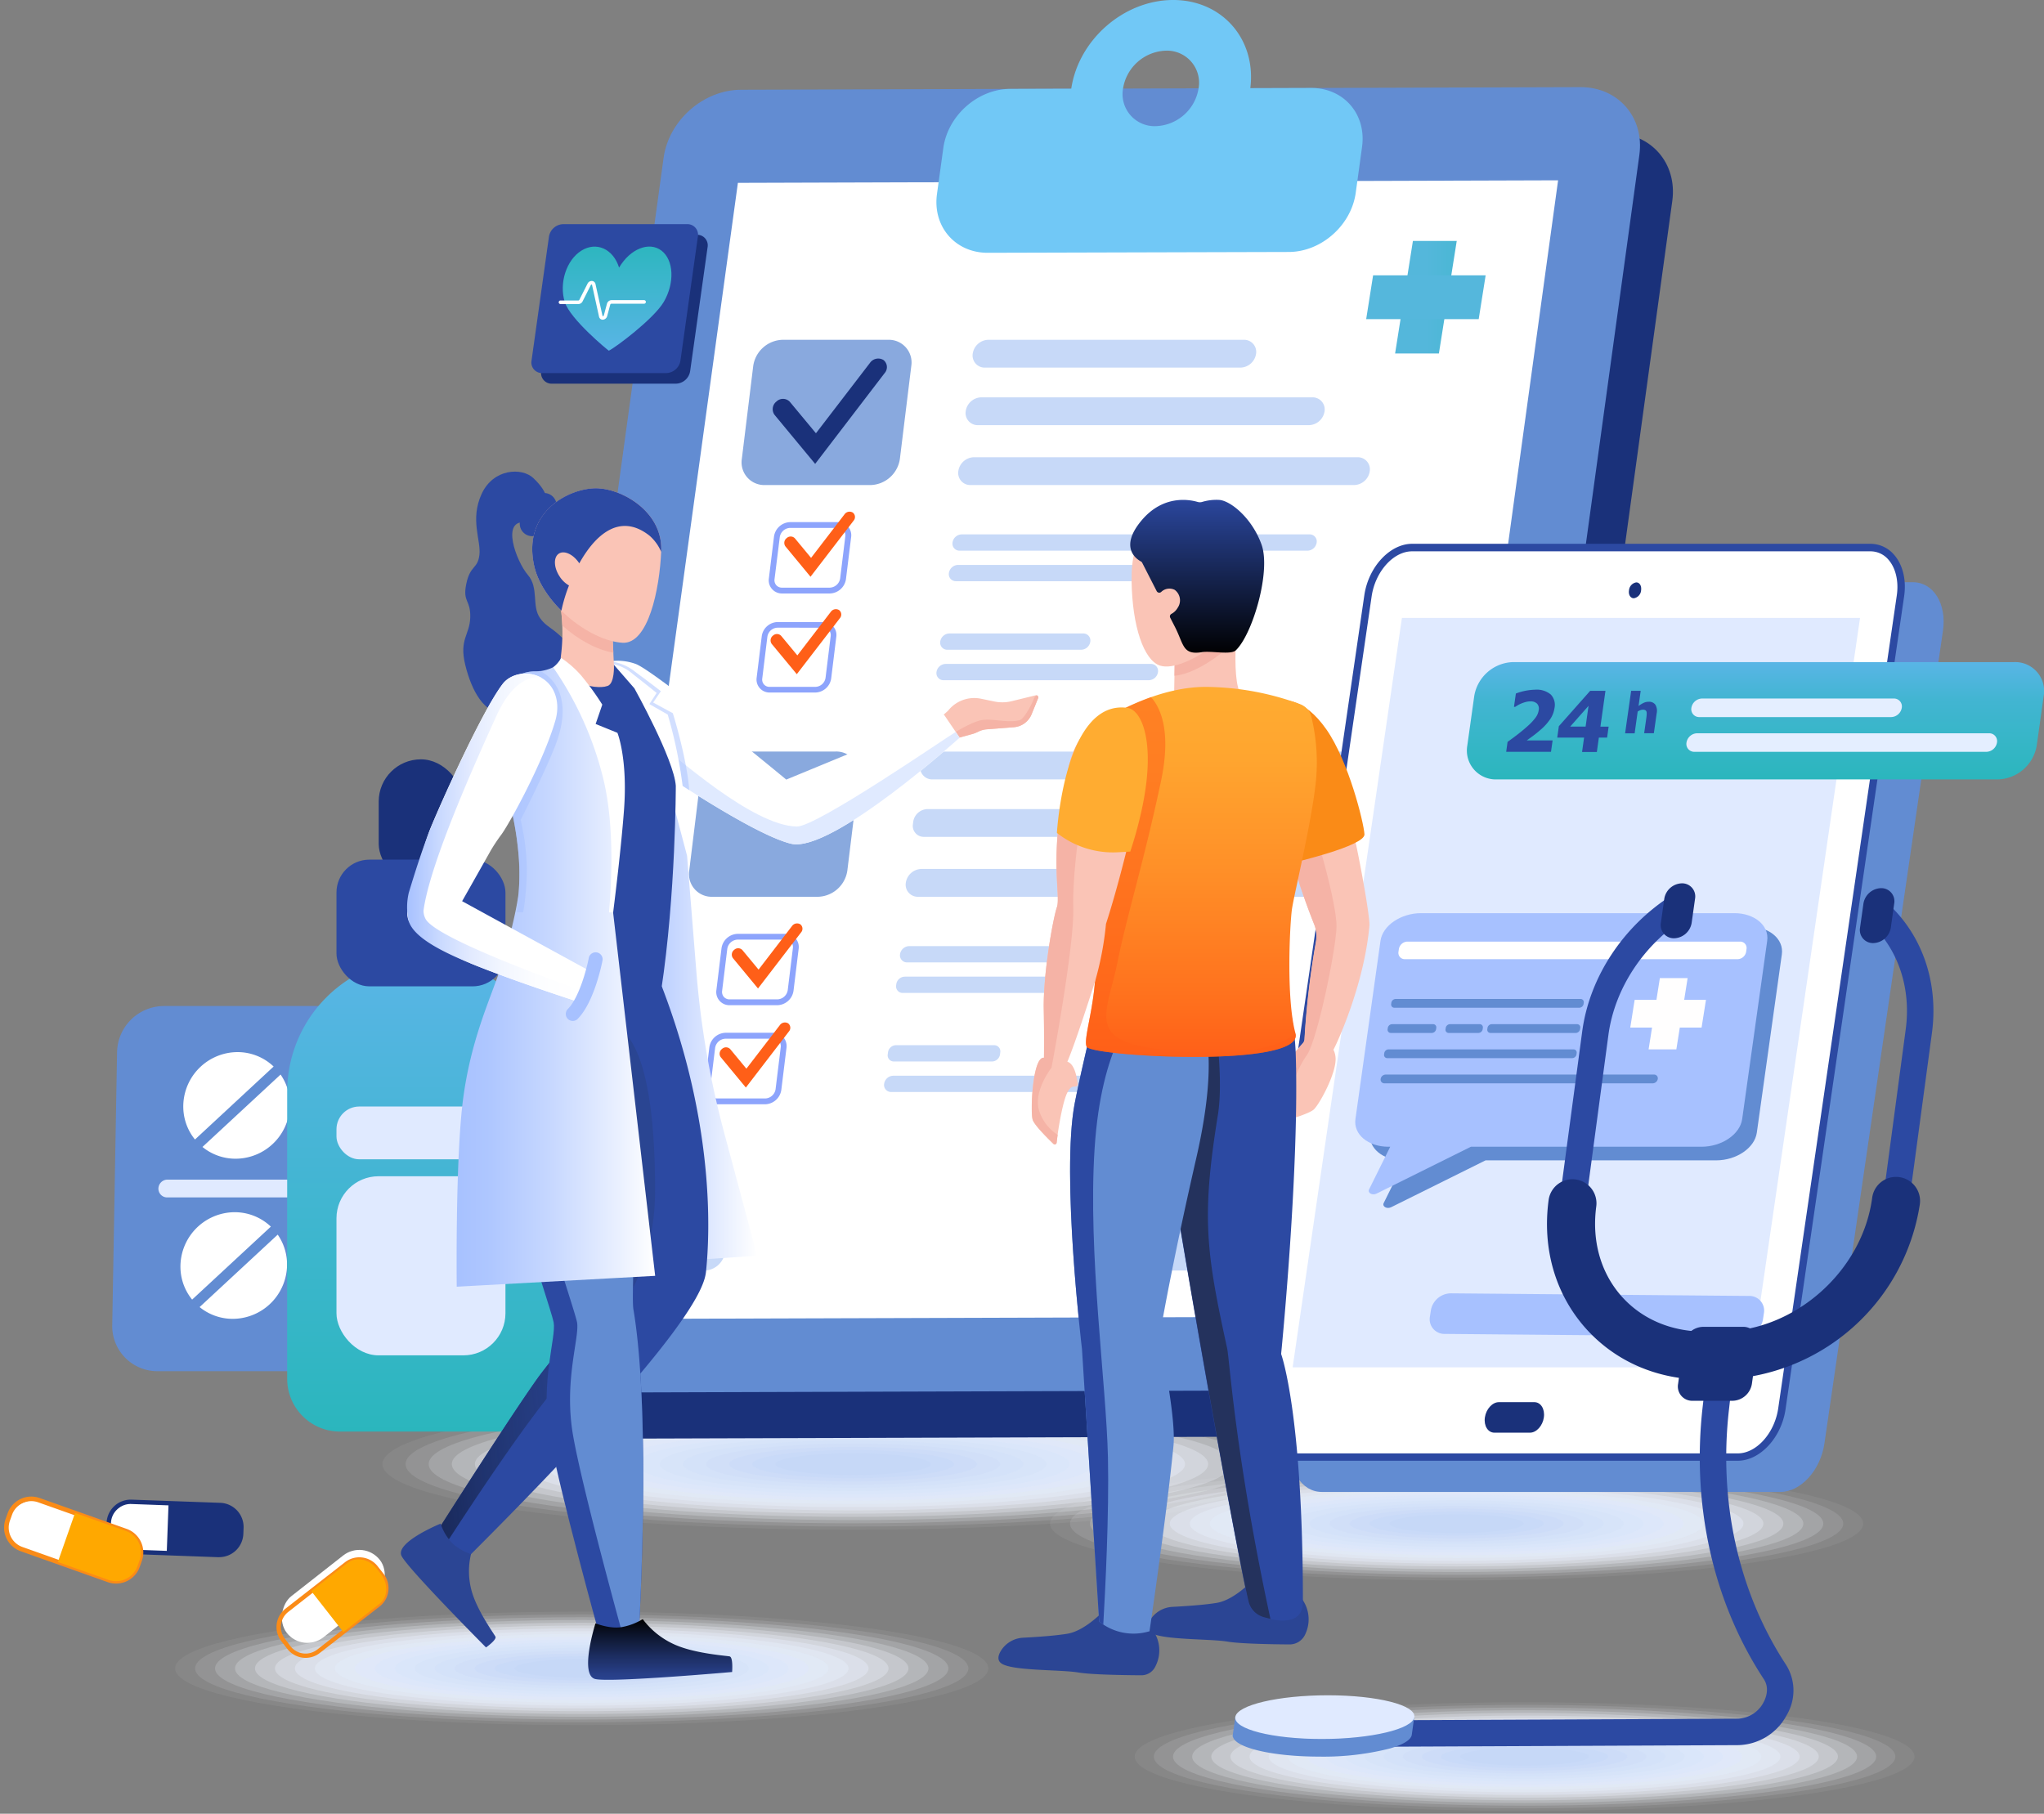 <?xml version="1.0" encoding="UTF-8"?> <svg xmlns="http://www.w3.org/2000/svg" xmlns:xlink="http://www.w3.org/1999/xlink" width="520.024" height="461.501" viewBox="0 0 520.024 461.501"><rect x="0" y="0" width="520.024" height="461.501" fill="#808080" stroke="none"/><defs><linearGradient id="linear-gradient" x1="0.5" x2="0.5" y2="1" gradientUnits="objectBoundingBox"><stop offset="0" stop-color="#59b5e6"></stop><stop offset="0.284" stop-color="#4cb5da"></stop><stop offset="0.665" stop-color="#3ab6cb"></stop><stop offset="1" stop-color="#2bb6bd"></stop></linearGradient><linearGradient id="linear-gradient-2" x1="11.229" y1="-0.345" x2="10.868" y2="0.895" gradientUnits="objectBoundingBox"><stop offset="0" stop-color="#a7c1ff"></stop><stop offset="0.03" stop-color="#adc5ff"></stop><stop offset="0.19" stop-color="#cadaff"></stop><stop offset="0.36" stop-color="#e2eaff"></stop><stop offset="0.54" stop-color="#f2f6ff"></stop><stop offset="0.74" stop-color="#fcfdff"></stop><stop offset="1" stop-color="#fff"></stop></linearGradient><linearGradient id="linear-gradient-3" x1="36.325" y1="0.5" x2="37.325" y2="0.5" gradientUnits="objectBoundingBox"><stop offset="0" stop-color="#2c49a2"></stop><stop offset="1"></stop></linearGradient><linearGradient id="linear-gradient-4" x1="-0.001" y1="0.5" x2="1" y2="0.5" gradientUnits="objectBoundingBox"><stop offset="0" stop-color="#a7c1ff"></stop><stop offset="1" stop-color="#fff"></stop></linearGradient><linearGradient id="linear-gradient-5" x1="32.584" y1="0.5" x2="33.585" y2="0.5" xlink:href="#linear-gradient-3"></linearGradient><linearGradient id="linear-gradient-6" x1="-0.4" y1="0.687" x2="1.243" y2="0.287" gradientUnits="objectBoundingBox"><stop offset="0" stop-opacity="0.6"></stop><stop offset="0.01" stop-color="#010102" stop-opacity="0.612"></stop><stop offset="0.1" stop-color="#0c1329" stop-opacity="0.71"></stop><stop offset="0.21" stop-color="#15224a" stop-opacity="0.8"></stop><stop offset="0.32" stop-color="#1d2f65" stop-opacity="0.871"></stop><stop offset="0.45" stop-color="#23397a" stop-opacity="0.929"></stop><stop offset="0.58" stop-color="#284089" stop-opacity="0.969"></stop><stop offset="0.75" stop-color="#2a4491" stop-opacity="0.988"></stop><stop offset="1" stop-color="#2b4594"></stop></linearGradient><linearGradient id="linear-gradient-7" x1="-25.856" y1="-25.14" x2="-25.856" y2="-24.695" gradientUnits="objectBoundingBox"><stop offset="0"></stop><stop offset="0.2" stop-color="#0a1124"></stop><stop offset="0.58" stop-color="#1c2d60"></stop><stop offset="0.85" stop-color="#273e86"></stop><stop offset="1" stop-color="#2b4594"></stop></linearGradient><linearGradient id="linear-gradient-8" x1="0.5" y1="0" x2="0.5" y2="1" xlink:href="#linear-gradient-7"></linearGradient><linearGradient id="linear-gradient-9" x1="1" y1="0.5" x2="0" y2="0.5" gradientUnits="objectBoundingBox"><stop offset="0" stop-color="#fff"></stop><stop offset="0.17" stop-color="#ebf1ff"></stop><stop offset="0.53" stop-color="#c6d7ff"></stop><stop offset="0.82" stop-color="#afc7ff"></stop><stop offset="1" stop-color="#a7c1ff"></stop></linearGradient><linearGradient id="linear-gradient-10" x1="0" y1="0.5" x2="1" y2="0.5" xlink:href="#linear-gradient-2"></linearGradient><linearGradient id="linear-gradient-11" x1="0.5" x2="0.5" y2="1" gradientUnits="objectBoundingBox"><stop offset="0" stop-color="#59b5e6"></stop><stop offset="0.318" stop-color="#42b5d2"></stop><stop offset="0.707" stop-color="#35b6c6"></stop><stop offset="1" stop-color="#2bb6bd"></stop></linearGradient><linearGradient id="linear-gradient-12" x1="-6.597" y1="0.5" x2="-5.597" y2="0.5" xlink:href="#linear-gradient-7"></linearGradient><linearGradient id="linear-gradient-13" x1="-9.892" y1="0.5" x2="-8.893" y2="0.5" gradientUnits="objectBoundingBox"><stop offset="0" stop-color="#2c49a2"></stop><stop offset="0.06" stop-color="#2b479c"></stop><stop offset="0.46" stop-color="#273c7a"></stop><stop offset="0.79" stop-color="#253565"></stop><stop offset="1" stop-color="#24325d"></stop></linearGradient><linearGradient id="linear-gradient-14" x1="-4.74" y1="0.5" x2="-3.74" y2="0.5" xlink:href="#linear-gradient-7"></linearGradient><linearGradient id="linear-gradient-15" x1="-6.961" y1="0" x2="-6.961" y2="1" xlink:href="#linear-gradient-3"></linearGradient><linearGradient id="linear-gradient-16" x1="-3.864" y1="1" x2="-3.864" gradientUnits="objectBoundingBox"><stop offset="0" stop-color="#ff5f18"></stop><stop offset="0.15" stop-color="#ff701d"></stop><stop offset="0.51" stop-color="#ff9028"></stop><stop offset="0.8" stop-color="#ffa52f"></stop><stop offset="1" stop-color="#ffac31"></stop></linearGradient><linearGradient id="linear-gradient-17" x1="-0.666" y1="1" x2="-0.666" y2="0" xlink:href="#linear-gradient"></linearGradient><linearGradient id="linear-gradient-18" x1="0.5" x2="3.05" gradientUnits="objectBoundingBox"><stop offset="0" stop-color="#54b7db"></stop><stop offset="0.304" stop-color="#45b6d0"></stop><stop offset="0.653" stop-color="#39b6c7"></stop><stop offset="1" stop-color="#2bb6bd"></stop></linearGradient></defs><g id="img-preparazione-oss" transform="translate(-34.353 -139.518)"><g id="Layer_2" data-name="Layer 2" transform="translate(34.353 139.518)"><path id="Tracciato_3306" data-name="Tracciato 3306" d="M284.942,719.582H109.811a11.475,11.475,0,0,1-11.512-11.7l1.231-69.518a11.974,11.974,0,0,1,11.931-11.7H286.6a11.469,11.469,0,0,1,11.512,11.7l-1.231,69.518A11.98,11.98,0,0,1,284.942,719.582Z" transform="translate(-69.745 -370.681)" fill="#628cd2"></path><path id="Tracciato_3307" data-name="Tracciato 3307" d="M152.124,650.76a13.691,13.691,0,0,0-10.257-3.774,14.252,14.252,0,0,0-13.384,14.775,13.654,13.654,0,0,0,3.078,8.114Z" transform="translate(-81.344 -378.481)" fill="#628cd2"></path><path id="Tracciato_3308" data-name="Tracciato 3308" d="M159.479,663.813a13.7,13.7,0,0,0-2.426-7.283L136.62,675.473a13.7,13.7,0,0,0,9.475,3.078A14.246,14.246,0,0,0,159.479,663.813Z" transform="translate(-84.475 -382.159)" fill="#628cd2"></path><path id="Tracciato_3309" data-name="Tracciato 3309" d="M150.65,649.379a13.279,13.279,0,0,0-9.979-3.645,13.852,13.852,0,0,0-13,14.314,13.267,13.267,0,0,0,2.967,7.9Z" transform="translate(-81.034 -377.999)" fill="#fff"></path><path id="Tracciato_3310" data-name="Tracciato 3310" d="M157.827,662.06a13.273,13.273,0,0,0-2.364-7.08L135.59,673.406a13.285,13.285,0,0,0,9.235,2.967,13.852,13.852,0,0,0,13-14.313Z" transform="translate(-84.08 -381.563)" fill="#fff"></path><path id="Tracciato_3311" data-name="Tracciato 3311" d="M150.945,716.948a13.7,13.7,0,0,0-10.257-3.743A14.246,14.246,0,0,0,127.3,727.918a13.636,13.636,0,0,0,3.078,8.114Z" transform="translate(-80.892 -403.933)" fill="#628cd2"></path><path id="Tracciato_3312" data-name="Tracciato 3312" d="M158.3,729.987a13.637,13.637,0,0,0-2.432-7.277L135.44,741.653a13.667,13.667,0,0,0,9.475,3.047A14.24,14.24,0,0,0,158.3,729.987Z" transform="translate(-84.022 -407.596)" fill="#628cd2"></path><path id="Tracciato_3313" data-name="Tracciato 3313" d="M149.489,715.55a13.335,13.335,0,0,0-9.979-3.645,13.858,13.858,0,0,0-13.015,14.32,13.261,13.261,0,0,0,2.967,7.892Z" transform="translate(-80.58 -403.434)" fill="#fff"></path><path id="Tracciato_3314" data-name="Tracciato 3314" d="M156.647,728.236a13.3,13.3,0,0,0-2.364-7.086L134.41,739.582a13.3,13.3,0,0,0,9.235,2.967A13.858,13.858,0,0,0,156.647,728.236Z" transform="translate(-83.626 -406.996)" fill="#fff"></path><path id="Tracciato_3315" data-name="Tracciato 3315" d="M225.754,650.759a13.686,13.686,0,0,0-10.257-3.774,14.252,14.252,0,0,0-13.384,14.775,13.618,13.618,0,0,0,3.078,8.114Z" transform="translate(-109.644 -378.481)" fill="#628cd2"></path><path id="Tracciato_3316" data-name="Tracciato 3316" d="M233.113,663.813a13.649,13.649,0,0,0-2.426-7.283L210.26,675.473a13.673,13.673,0,0,0,9.468,3.078,14.246,14.246,0,0,0,13.384-14.738Z" transform="translate(-112.78 -382.158)" fill="#628cd2"></path><path id="Tracciato_3317" data-name="Tracciato 3317" d="M224.3,649.379a13.3,13.3,0,0,0-9.98-3.645A13.858,13.858,0,0,0,201.3,660.048a13.267,13.267,0,0,0,2.974,7.9Z" transform="translate(-109.335 -378)" fill="#fff"></path><path id="Tracciato_3318" data-name="Tracciato 3318" d="M231.457,662.06a13.322,13.322,0,0,0-2.358-7.08L209.22,673.406a13.285,13.285,0,0,0,9.235,2.967,13.852,13.852,0,0,0,13-14.313Z" transform="translate(-112.38 -381.563)" fill="#fff"></path><path id="Tracciato_3319" data-name="Tracciato 3319" d="M224.575,716.947a13.68,13.68,0,0,0-10.257-3.743,14.246,14.246,0,0,0-13.384,14.714,13.636,13.636,0,0,0,3.078,8.114Z" transform="translate(-109.192 -403.932)" fill="#628cd2"></path><path id="Tracciato_3320" data-name="Tracciato 3320" d="M231.929,729.987a13.63,13.63,0,0,0-2.426-7.277L209.07,741.653a13.667,13.667,0,0,0,9.475,3.047A14.24,14.24,0,0,0,231.929,729.987Z" transform="translate(-112.322 -407.596)" fill="#628cd2"></path><path id="Tracciato_3321" data-name="Tracciato 3321" d="M223.119,715.55a13.323,13.323,0,0,0-9.973-3.645,13.858,13.858,0,0,0-13.021,14.32,13.23,13.23,0,0,0,3,7.892Z" transform="translate(-108.881 -403.434)" fill="#fff"></path><path id="Tracciato_3322" data-name="Tracciato 3322" d="M230.261,728.236a13.3,13.3,0,0,0-2.364-7.086L208,739.582a13.317,13.317,0,0,0,9.235,2.967,13.858,13.858,0,0,0,13.027-14.314Z" transform="translate(-111.911 -406.996)" fill="#fff"></path><path id="Tracciato_3323" data-name="Tracciato 3323" d="M299.388,650.76a13.679,13.679,0,0,0-10.25-3.774,14.252,14.252,0,0,0-13.384,14.775,13.655,13.655,0,0,0,3.078,8.114Z" transform="translate(-137.949 -378.481)" fill="#628cd2"></path><path id="Tracciato_3324" data-name="Tracciato 3324" d="M306.736,663.813a13.656,13.656,0,0,0-2.432-7.283L283.89,675.473a13.692,13.692,0,0,0,9.475,3.078A14.246,14.246,0,0,0,306.736,663.813Z" transform="translate(-141.08 -382.158)" fill="#628cd2"></path><path id="Tracciato_3325" data-name="Tracciato 3325" d="M297.935,649.379a13.3,13.3,0,0,0-9.979-3.645,13.858,13.858,0,0,0-13.021,14.314,13.31,13.31,0,0,0,2.974,7.9Z" transform="translate(-137.635 -378)" fill="#fff"></path><path id="Tracciato_3326" data-name="Tracciato 3326" d="M305.121,662.06a13.218,13.218,0,0,0-2.358-7.08L282.89,673.406a13.274,13.274,0,0,0,9.235,2.967A13.846,13.846,0,0,0,305.121,662.06Z" transform="translate(-140.696 -381.563)" fill="#fff"></path><path id="Tracciato_3327" data-name="Tracciato 3327" d="M298.239,716.947a13.679,13.679,0,0,0-10.257-3.743A14.24,14.24,0,0,0,274.6,727.918a13.637,13.637,0,0,0,3.078,8.114Z" transform="translate(-137.508 -403.932)" fill="#628cd2"></path><path id="Tracciato_3328" data-name="Tracciato 3328" d="M305.569,729.987a13.686,13.686,0,0,0-2.432-7.277L282.71,741.653a13.655,13.655,0,0,0,9.475,3.047A14.24,14.24,0,0,0,305.569,729.987Z" transform="translate(-140.627 -407.596)" fill="#628cd2"></path><path id="Tracciato_3329" data-name="Tracciato 3329" d="M296.755,715.55a13.347,13.347,0,0,0-9.979-3.645,13.858,13.858,0,0,0-13.021,14.32,13.3,13.3,0,0,0,2.973,7.892Z" transform="translate(-137.181 -403.434)" fill="#fff"></path><path id="Tracciato_3330" data-name="Tracciato 3330" d="M303.926,728.236a13.292,13.292,0,0,0-2.333-7.086L281.72,739.582a13.3,13.3,0,0,0,9.235,2.967A13.858,13.858,0,0,0,303.926,728.236Z" transform="translate(-140.246 -406.996)" fill="#fff"></path><path id="Tracciato_3331" data-name="Tracciato 3331" d="M373.024,650.759a13.686,13.686,0,0,0-10.257-3.774,14.252,14.252,0,0,0-13.384,14.775,13.655,13.655,0,0,0,3.078,8.114Z" transform="translate(-166.249 -378.481)" fill="#628cd2"></path><path id="Tracciato_3332" data-name="Tracciato 3332" d="M380.379,663.813a13.649,13.649,0,0,0-2.426-7.283L357.52,675.473a13.7,13.7,0,0,0,9.475,3.078,14.246,14.246,0,0,0,13.384-14.738Z" transform="translate(-169.381 -382.158)" fill="#628cd2"></path><path id="Tracciato_3333" data-name="Tracciato 3333" d="M371.569,649.379a13.273,13.273,0,0,0-9.973-3.645,13.858,13.858,0,0,0-13.021,14.314,13.23,13.23,0,0,0,2.974,7.9Z" transform="translate(-165.94 -378)" fill="#fff"></path><path id="Tracciato_3334" data-name="Tracciato 3334" d="M378.727,662.06a13.274,13.274,0,0,0-2.364-7.08L356.49,673.406a13.285,13.285,0,0,0,9.235,2.967,13.852,13.852,0,0,0,13-14.313Z" transform="translate(-168.985 -381.563)" fill="#fff"></path><path id="Tracciato_3335" data-name="Tracciato 3335" d="M371.864,716.948a13.68,13.68,0,0,0-10.226-3.743,14.246,14.246,0,0,0-13.384,14.714,13.636,13.636,0,0,0,3.078,8.114Z" transform="translate(-165.816 -403.933)" fill="#628cd2"></path><path id="Tracciato_3336" data-name="Tracciato 3336" d="M379.2,729.987a13.631,13.631,0,0,0-2.426-7.277L356.34,741.653a13.667,13.667,0,0,0,9.475,3.047A14.24,14.24,0,0,0,379.2,729.987Z" transform="translate(-168.927 -407.596)" fill="#628cd2"></path><path id="Tracciato_3337" data-name="Tracciato 3337" d="M370.389,715.55a13.323,13.323,0,0,0-9.973-3.645,13.858,13.858,0,0,0-13.021,14.32,13.26,13.26,0,0,0,2.967,7.892Z" transform="translate(-165.486 -403.434)" fill="#fff"></path><path id="Tracciato_3338" data-name="Tracciato 3338" d="M377.547,728.236a13.3,13.3,0,0,0-2.364-7.086L355.31,739.582a13.316,13.316,0,0,0,9.235,2.967,13.858,13.858,0,0,0,13-14.314Z" transform="translate(-168.532 -406.996)" fill="#fff"></path><path id="Tracciato_3339" data-name="Tracciato 3339" d="M291.371,702.941H119.608a2.229,2.229,0,0,1-2.229-2.266h0a2.327,2.327,0,0,1,2.309-2.266H291.451a2.222,2.222,0,0,1,2.222,2.266h0a2.321,2.321,0,0,1-2.3,2.266Z" transform="translate(-77.08 -398.256)" fill="#e0eaff"></path><ellipse id="Ellisse_42" data-name="Ellisse 42" cx="125.621" cy="17.533" rx="125.621" ry="17.533" transform="translate(91.416 355.002)" fill="#fff" opacity="0"></ellipse><ellipse id="Ellisse_43" data-name="Ellisse 43" cx="119.735" cy="16.715" rx="119.735" ry="16.715" transform="translate(97.302 355.82)" fill="#fcfdff" opacity="0.06"></ellipse><ellipse id="Ellisse_44" data-name="Ellisse 44" cx="113.856" cy="15.896" rx="113.856" ry="15.896" transform="translate(103.181 356.639)" fill="#f9fbfe" opacity="0.11"></ellipse><ellipse id="Ellisse_45" data-name="Ellisse 45" cx="107.977" cy="15.071" rx="107.977" ry="15.071" transform="translate(109.06 357.464)" fill="#f5f8fe" opacity="0.17"></ellipse><ellipse id="Ellisse_46" data-name="Ellisse 46" cx="102.097" cy="14.252" rx="102.097" ry="14.252" transform="translate(114.94 358.283)" fill="#f2f6fd" opacity="0.22"></ellipse><ellipse id="Ellisse_47" data-name="Ellisse 47" cx="96.218" cy="13.433" rx="96.218" ry="13.433" transform="translate(120.819 359.102)" fill="#eff4fd" opacity="0.28"></ellipse><ellipse id="Ellisse_48" data-name="Ellisse 48" cx="90.339" cy="12.608" rx="90.339" ry="12.608" transform="translate(126.698 359.927)" fill="#ecf2fc" opacity="0.33"></ellipse><ellipse id="Ellisse_49" data-name="Ellisse 49" cx="84.459" cy="11.789" rx="84.459" ry="11.789" transform="translate(132.578 360.746)" fill="#e9f0fc" opacity="0.39"></ellipse><ellipse id="Ellisse_50" data-name="Ellisse 50" cx="78.58" cy="10.971" rx="78.58" ry="10.971" transform="translate(138.457 361.564)" fill="#e6eefb" opacity="0.44"></ellipse><ellipse id="Ellisse_51" data-name="Ellisse 51" cx="72.701" cy="10.146" rx="72.701" ry="10.146" transform="translate(144.336 362.389)" fill="#e3ecfb" opacity="0.5"></ellipse><ellipse id="Ellisse_52" data-name="Ellisse 52" cx="66.821" cy="9.327" rx="66.821" ry="9.327" transform="translate(150.216 363.208)" fill="#dfe9fb" opacity="0.56"></ellipse><ellipse id="Ellisse_53" data-name="Ellisse 53" cx="60.942" cy="8.508" rx="60.942" ry="8.508" transform="translate(156.095 364.027)" fill="#dce7fa" opacity="0.61"></ellipse><ellipse id="Ellisse_54" data-name="Ellisse 54" cx="55.063" cy="7.683" rx="55.063" ry="7.683" transform="translate(161.974 364.852)" fill="#d9e5fa" opacity="0.67"></ellipse><ellipse id="Ellisse_55" data-name="Ellisse 55" cx="49.183" cy="6.864" rx="49.183" ry="6.864" transform="translate(167.854 365.671)" fill="#d6e3f9" opacity="0.72"></ellipse><ellipse id="Ellisse_56" data-name="Ellisse 56" cx="43.298" cy="6.046" rx="43.298" ry="6.046" transform="translate(173.739 366.489)" fill="#d3e1f9" opacity="0.78"></ellipse><ellipse id="Ellisse_57" data-name="Ellisse 57" cx="37.418" cy="5.221" rx="37.418" ry="5.221" transform="translate(179.619 367.314)" fill="#d0dff8" opacity="0.83"></ellipse><path id="Tracciato_3340" data-name="Tracciato 3340" d="M416.314,813.252c0,2.432-14.123,4.4-31.545,4.4s-31.539-1.97-31.539-4.4,14.123-4.4,31.539-4.4S416.314,810.789,416.314,813.252Z" transform="translate(-167.732 -440.704)" fill="#ccdcf8" opacity="0.89"></path><path id="Tracciato_3341" data-name="Tracciato 3341" d="M414.106,813.763c0,1.976-11.494,3.583-25.666,3.583s-25.66-1.607-25.66-3.583,11.488-3.583,25.66-3.583S414.106,811.775,414.106,813.763Z" transform="translate(-171.403 -441.216)" fill="#c9daf7" opacity="0.94"></path><path id="Tracciato_3342" data-name="Tracciato 3342" d="M411.9,814.274c0,1.527-8.859,2.758-19.787,2.758s-19.78-1.231-19.78-2.758,8.859-2.764,19.78-2.764S411.9,812.735,411.9,814.274Z" transform="translate(-175.073 -441.727)" fill="#c6d8f7"></path><path id="Tracciato_3343" data-name="Tracciato 3343" d="M501.913,597.451l-213.626.659c-9.561,0-16.241-7.689-14.929-17.238l40.817-296.934c1.311-9.555,10.121-17.318,19.7-17.349L547.5,265.93c9.555-.031,16.241,7.689,14.923,17.238L521.595,580.1C520.284,589.651,511.468,597.42,501.913,597.451Z" transform="translate(-136.969 -232.027)" fill="#1a317a"></path><path id="Tracciato_3344" data-name="Tracciato 3344" d="M488.3,578.407l-213.626.659c-9.555,0-16.241-7.689-14.923-17.238l40.811-296.935c1.311-9.555,10.127-17.324,19.7-17.349l213.626-.665c9.561,0,16.241,7.7,14.929,17.238L508,561.059C506.661,570.607,497.851,578.377,488.3,578.407Z" transform="translate(-131.737 -224.705)" fill="#628cd2"></path><path id="Tracciato_3345" data-name="Tracciato 3345" d="M500.984,574.484l-208.664.646,39.733-289.1,208.67-.646Z" transform="translate(-144.321 -239.503)" fill="#fff"></path><path id="Tracciato_3346" data-name="Tracciato 3346" d="M570.234,721.7H527.139a5.652,5.652,0,0,1-5.725-6.655l1.348-9.573a7.917,7.917,0,0,1,7.6-6.667h43.095a5.652,5.652,0,0,1,5.719,6.655l-1.342,9.573A7.923,7.923,0,0,1,570.234,721.7Z" transform="translate(-232.341 -398.408)" fill="#c7d9f8"></path><path id="Tracciato_3347" data-name="Tracciato 3347" d="M329.582,721.712h-17.57a3.891,3.891,0,0,1-3.94-4.58L310,703.409a5.455,5.455,0,0,1,5.227-4.58H332.8a3.891,3.891,0,0,1,3.94,4.58L334.8,717.132A5.442,5.442,0,0,1,329.582,721.712Z" transform="translate(-150.351 -398.416)" fill="#c7d9f8"></path><path id="Tracciato_3348" data-name="Tracciato 3348" d="M534.243,233.245l-15.483.049c1.564-12.454-7.191-22.477-19.7-22.434s-24.01,10.121-25.857,22.569l-15.477.049c-8.293,0-15.933,6.772-17.072,15.052l-1.613,11.7c-1.139,8.286,4.66,14.978,12.928,14.954l76.536-.209c8.293,0,15.933-6.772,17.072-15.052l1.613-11.7C548.329,239.912,542.53,233.22,534.243,233.245Zm-39.579,9.715a8.154,8.154,0,0,1-8.286-9.573,11.424,11.424,0,0,1,10.928-9.635,8.159,8.159,0,0,1,8.293,9.573A11.419,11.419,0,0,1,494.664,242.959Z" transform="translate(-200.66 -210.86)" fill="#71c8f6"></path><path id="Tracciato_3349" data-name="Tracciato 3349" d="M548.618,406.919H451a3.078,3.078,0,0,1-3.078-3.54h0a4.113,4.113,0,0,1,3.971-3.54h97.6a3.078,3.078,0,0,1,3.109,3.54h0A4.118,4.118,0,0,1,548.618,406.919Z" transform="translate(-204.113 -283.496)" fill="#c7d9f8"></path><path id="Tracciato_3350" data-name="Tracciato 3350" d="M538.325,382.16H454.056a3.078,3.078,0,0,1-3.078-3.54h0a4.112,4.112,0,0,1,3.971-3.54H539.2a3.078,3.078,0,0,1,3.078,3.54h0A4.125,4.125,0,0,1,538.325,382.16Z" transform="translate(-205.289 -273.98)" fill="#c7d9f8"></path><path id="Tracciato_3351" data-name="Tracciato 3351" d="M522.023,358.38H456.956a3.078,3.078,0,0,1-3.078-3.54h0a4.119,4.119,0,0,1,3.977-3.54h65.036a3.078,3.078,0,0,1,3.078,3.54h0A4.125,4.125,0,0,1,522.023,358.38Z" transform="translate(-206.404 -264.84)" fill="#c7d9f8"></path><path id="Tracciato_3352" data-name="Tracciato 3352" d="M391.148,388.262H364.3a5.775,5.775,0,0,1-5.855-6.673l2.894-23.616a7.769,7.769,0,0,1,7.492-6.674H395.7a5.775,5.775,0,0,1,5.855,6.674l-2.9,23.616a7.757,7.757,0,0,1-7.5,6.674Z" transform="translate(-169.71 -264.838)" fill="#628cd2" opacity="0.75"></path><path id="Tracciato_3353" data-name="Tracciato 3353" d="M535.856,435.873h-88.5a1.792,1.792,0,0,1-1.816-2.075h0a2.407,2.407,0,0,1,2.327-2.069h88.5a1.791,1.791,0,0,1,1.816,2.069h0a2.407,2.407,0,0,1-2.327,2.075Z" transform="translate(-203.202 -295.754)" fill="#c7d9f8"></path><path id="Tracciato_3354" data-name="Tracciato 3354" d="M498,448.493H445.853a1.791,1.791,0,0,1-1.816-2.069h0a2.413,2.413,0,0,1,2.327-2.075h52.175a1.8,1.8,0,0,1,1.847,2.075h0A2.413,2.413,0,0,1,498,448.493Z" transform="translate(-202.626 -300.604)" fill="#c7d9f8"></path><path id="Tracciato_3355" data-name="Tracciato 3355" d="M476.327,476.823H442.313a1.8,1.8,0,0,1-1.847-2.075h0a2.407,2.407,0,0,1,2.327-2.069h34.014a1.791,1.791,0,0,1,1.841,2.044h0A2.407,2.407,0,0,1,476.327,476.823Z" transform="translate(-201.254 -311.493)" fill="#c7d9f8"></path><path id="Tracciato_3356" data-name="Tracciato 3356" d="M492.939,489.412H440.764a1.8,1.8,0,0,1-1.847-2.075h0a2.407,2.407,0,0,1,2.327-2.069h52.181a1.791,1.791,0,0,1,1.847,2.069h0A2.413,2.413,0,0,1,492.939,489.412Z" transform="translate(-200.659 -316.332)" fill="#c7d9f8"></path><path id="Tracciato_3357" data-name="Tracciato 3357" d="M385.139,444.815H373.011a3.343,3.343,0,0,1-3.374-3.835l1.305-10.663a4.26,4.26,0,0,1,4.112-3.657h12.134a3.34,3.34,0,0,1,3.374,3.835l-1.311,10.663a4.26,4.26,0,0,1-4.112,3.657Zm-10.084-16.684a2.752,2.752,0,0,0-2.647,2.364l-1.33,10.663a1.939,1.939,0,0,0,.449,1.558,1.909,1.909,0,0,0,1.465.616H385.12a2.758,2.758,0,0,0,2.653-2.364l1.305-10.663a1.939,1.939,0,0,0-.449-1.558,1.9,1.9,0,0,0-1.459-.616Z" transform="translate(-174.024 -293.805)" fill="#8da4fc"></path><path id="Tracciato_3358" data-name="Tracciato 3358" d="M382.7,438.9l-6.378-7.72a1.521,1.521,0,0,1,.308-2.105,1.477,1.477,0,0,1,2.1.055l4.112,4.968,8.508-11.081a1.576,1.576,0,0,1,2.112-.443,1.416,1.416,0,0,1,.2,2.056Z" transform="translate(-176.494 -292.147)" fill="#ff5f18"></path><path id="Tracciato_3359" data-name="Tracciato 3359" d="M382.046,385.856,371.71,373.377a2.463,2.463,0,0,1,.5-3.4,2.382,2.382,0,0,1,3.392.086l6.643,8L396,360.141a2.561,2.561,0,0,1,3.417-.72,2.3,2.3,0,0,1,.308,3.331Z" transform="translate(-174.656 -267.82)" fill="#1a317a"></path><path id="Tracciato_3360" data-name="Tracciato 3360" d="M379.53,485.893H367.907a3.307,3.307,0,0,1-3.324-3.749l1.305-10.607a4.168,4.168,0,0,1,4.02-3.577h11.648a3.275,3.275,0,0,1,3.294,3.755l-1.3,10.607A4.174,4.174,0,0,1,379.53,485.893Zm-9.622-16.5a2.69,2.69,0,0,0-2.592,2.315l-1.3,10.607a1.884,1.884,0,0,0,.437,1.521,1.847,1.847,0,0,0,1.428.616H379.53a2.684,2.684,0,0,0,2.586-2.309l1.305-10.607a1.933,1.933,0,0,0-.437-1.521,1.847,1.847,0,0,0-1.428-.616Z" transform="translate(-172.085 -309.679)" fill="#8da4fc"></path><path id="Tracciato_3361" data-name="Tracciato 3361" d="M377.036,479.182l-6.378-7.7a1.521,1.521,0,0,1,.308-2.105,1.471,1.471,0,0,1,2.1.055l4.112,4.968,8.508-11.081a1.576,1.576,0,0,1,2.112-.449,1.428,1.428,0,0,1,.2,2.062Z" transform="translate(-174.319 -307.634)" fill="#ff5f18"></path><path id="Tracciato_3362" data-name="Tracciato 3362" d="M543,577.09h-113.7a3.078,3.078,0,0,1-3.078-3.54h0a4.112,4.112,0,0,1,3.971-3.54H543.871a3.078,3.078,0,0,1,3.078,3.54h0A4.118,4.118,0,0,1,543,577.09Z" transform="translate(-195.776 -348.903)" fill="#c7d9f8"></path><path id="Tracciato_3363" data-name="Tracciato 3363" d="M525.7,552.337H431.992a2.8,2.8,0,0,1-2.832-3.226l.08-.616a3.755,3.755,0,0,1,3.62-3.226h93.7a2.8,2.8,0,0,1,2.832,3.226l-.08.616A3.755,3.755,0,0,1,525.7,552.337Z" transform="translate(-196.904 -339.394)" fill="#c7d9f8"></path><path id="Tracciato_3364" data-name="Tracciato 3364" d="M562.18,528.58H435.266a3.078,3.078,0,0,1-3.078-3.54h0a4.119,4.119,0,0,1,3.977-3.54H563.048a3.078,3.078,0,0,1,3.078,3.54h0A4.119,4.119,0,0,1,562.18,528.58Z" transform="translate(-198.067 -330.258)" fill="#c7d9f8"></path><path id="Tracciato_3365" data-name="Tracciato 3365" d="M369.439,558.432H342.561a5.775,5.775,0,0,1-5.855-6.674l2.894-23.616a7.769,7.769,0,0,1,7.492-6.674H373.97a5.775,5.775,0,0,1,5.855,6.674l-2.893,23.616A7.769,7.769,0,0,1,369.439,558.432Z" transform="translate(-161.354 -330.245)" fill="#628cd2" opacity="0.75"></path><path id="Tracciato_3366" data-name="Tracciato 3366" d="M470.2,606.043H425.662a1.792,1.792,0,0,1-1.816-2.075h0a2.413,2.413,0,0,1,2.327-2.069h44.548a1.791,1.791,0,0,1,1.816,2.069h0a2.413,2.413,0,0,1-2.339,2.075Z" transform="translate(-194.865 -361.16)" fill="#c7d9f8"></path><path id="Tracciato_3367" data-name="Tracciato 3367" d="M468.773,618.663H423.93a1.668,1.668,0,0,1-1.693-1.927l.037-.289a2.235,2.235,0,0,1,2.161-1.927H469.26a1.668,1.668,0,0,1,1.693,1.927l-.037.289a2.235,2.235,0,0,1-2.142,1.927Z" transform="translate(-194.248 -366.011)" fill="#c7d9f8"></path><path id="Tracciato_3368" data-name="Tracciato 3368" d="M445.321,646.993H420.338a1.551,1.551,0,0,1-1.57-1.791l.068-.56a2.087,2.087,0,0,1,2.013-1.792h24.976a1.558,1.558,0,0,1,1.576,1.792l-.068.56a2.093,2.093,0,0,1-2.013,1.791Z" transform="translate(-192.915 -376.9)" fill="#c7d9f8"></path><path id="Tracciato_3369" data-name="Tracciato 3369" d="M495.727,659.612H419.092a1.792,1.792,0,0,1-1.816-2.075h0a2.4,2.4,0,0,1,2.321-2.069h76.635a1.8,1.8,0,0,1,1.847,2.069h0A2.413,2.413,0,0,1,495.727,659.612Z" transform="translate(-192.34 -381.75)" fill="#c7d9f8"></path><path id="Tracciato_3370" data-name="Tracciato 3370" d="M363.449,614.985H351.321a3.343,3.343,0,0,1-3.374-3.835l1.305-10.663a4.26,4.26,0,0,1,4.112-3.657H365.5a3.34,3.34,0,0,1,3.374,3.835l-1.305,10.663a4.266,4.266,0,0,1-4.119,3.657ZM353.365,598.3a2.752,2.752,0,0,0-2.647,2.364l-1.311,10.663a1.964,1.964,0,0,0,.449,1.558,1.915,1.915,0,0,0,1.465.616h12.128a2.758,2.758,0,0,0,2.653-2.364l1.305-10.663a1.939,1.939,0,0,0-.449-1.558,1.9,1.9,0,0,0-1.459-.616Z" transform="translate(-165.688 -359.212)" fill="#8da4fc"></path><path id="Tracciato_3371" data-name="Tracciato 3371" d="M361.007,609.073l-6.378-7.72a1.521,1.521,0,0,1,.314-2.105,1.471,1.471,0,0,1,2.093.055l4.112,4.968,8.508-11.081a1.582,1.582,0,0,1,2.118-.443,1.422,1.422,0,0,1,.191,2.056Z" transform="translate(-168.159 -357.554)" fill="#ff5f18"></path><path id="Tracciato_3372" data-name="Tracciato 3372" d="M358.428,655.912H346.294a3.4,3.4,0,0,1-2.567-1.121,3.447,3.447,0,0,1-.807-2.721l1.311-10.657a4.266,4.266,0,0,1,4.112-3.694h12.134a3.361,3.361,0,0,1,2.561,1.127,3.411,3.411,0,0,1,.813,2.715l-1.311,10.663A4.266,4.266,0,0,1,358.428,655.912Zm-10.084-16.684a2.758,2.758,0,0,0-2.653,2.364l-1.305,10.663a1.952,1.952,0,0,0,.449,1.558,1.921,1.921,0,0,0,1.459.616h12.134a2.752,2.752,0,0,0,2.647-2.364l1.311-10.657a1.958,1.958,0,0,0-.449-1.564,1.921,1.921,0,0,0-1.459-.616Z" transform="translate(-163.757 -374.928)" fill="#8da4fc"></path><path id="Tracciato_3373" data-name="Tracciato 3373" d="M355.985,650.02,349.6,642.3a1.527,1.527,0,0,1,.314-2.105,1.477,1.477,0,0,1,2.1.055l4.106,4.968,8.514-11.081a1.576,1.576,0,0,1,2.112-.449,1.422,1.422,0,0,1,.191,2.062Z" transform="translate(-166.227 -373.291)" fill="#ff5f18"></path><rect id="Rettangolo_44" data-name="Rettangolo 44" width="21.492" height="32.241" rx="10.746" transform="translate(96.347 193.212)" fill="#1a317a"></rect><path id="Tracciato_3374" data-name="Tracciato 3374" d="M204.632,606.89h0a34.032,34.032,0,0,1,34.032,34.032v72.99a13.433,13.433,0,0,1-13.433,13.433h-41.2A13.433,13.433,0,0,1,170.6,713.913v-72.99a34.032,34.032,0,0,1,34.032-34.032Z" transform="translate(-97.536 -363.079)" fill="url(#linear-gradient)"></path><rect id="Rettangolo_45" data-name="Rettangolo 45" width="42.99" height="32.241" rx="8.36" transform="translate(85.604 218.736)" fill="#2c49a2"></rect><rect id="Rettangolo_46" data-name="Rettangolo 46" width="42.99" height="13.439" rx="5.81" transform="translate(85.604 281.55)" fill="#e0eaff"></rect><rect id="Rettangolo_47" data-name="Rettangolo 47" width="42.99" height="45.57" rx="10.7" transform="translate(85.604 299.299)" fill="#e0eaff"></rect><ellipse id="Ellisse_58" data-name="Ellisse 58" cx="108.531" cy="15.151" rx="108.531" ry="15.151" transform="translate(39.469 409.369)" fill="#fff" opacity="0"></ellipse><ellipse id="Ellisse_59" data-name="Ellisse 59" cx="103.446" cy="14.443" rx="103.446" ry="14.443" transform="translate(44.554 410.077)" fill="#fcfdff" opacity="0.06"></ellipse><ellipse id="Ellisse_60" data-name="Ellisse 60" cx="98.367" cy="13.729" rx="98.367" ry="13.729" transform="translate(49.633 410.791)" fill="#f9fbfe" opacity="0.11"></ellipse><ellipse id="Ellisse_61" data-name="Ellisse 61" cx="93.288" cy="13.021" rx="93.288" ry="13.021" transform="translate(54.712 411.499)" fill="#f5f8fe" opacity="0.17"></ellipse><ellipse id="Ellisse_62" data-name="Ellisse 62" cx="88.209" cy="12.313" rx="88.209" ry="12.313" transform="translate(59.791 412.207)" fill="#f2f6fd" opacity="0.22"></ellipse><ellipse id="Ellisse_63" data-name="Ellisse 63" cx="83.13" cy="11.605" rx="83.13" ry="11.605" transform="translate(64.87 412.915)" fill="#eff4fd" opacity="0.28"></ellipse><ellipse id="Ellisse_64" data-name="Ellisse 64" cx="78.051" cy="10.897" rx="78.051" ry="10.897" transform="translate(69.949 413.623)" fill="#ecf2fc" opacity="0.33"></ellipse><ellipse id="Ellisse_65" data-name="Ellisse 65" cx="72.972" cy="10.189" rx="72.972" ry="10.189" transform="translate(75.028 414.331)" fill="#e9f0fc" opacity="0.39"></ellipse><ellipse id="Ellisse_66" data-name="Ellisse 66" cx="67.886" cy="9.475" rx="67.886" ry="9.475" transform="translate(80.113 415.045)" fill="#e6eefb" opacity="0.44"></ellipse><ellipse id="Ellisse_67" data-name="Ellisse 67" cx="62.807" cy="8.767" rx="62.807" ry="8.767" transform="translate(85.192 415.753)" fill="#e3ecfb" opacity="0.5"></ellipse><ellipse id="Ellisse_68" data-name="Ellisse 68" cx="57.728" cy="8.059" rx="57.728" ry="8.059" transform="translate(90.271 416.461)" fill="#dfe9fb" opacity="0.56"></ellipse><ellipse id="Ellisse_69" data-name="Ellisse 69" cx="52.649" cy="7.351" rx="52.649" ry="7.351" transform="translate(95.35 417.169)" fill="#dce7fa" opacity="0.61"></ellipse><ellipse id="Ellisse_70" data-name="Ellisse 70" cx="47.57" cy="6.643" rx="47.57" ry="6.643" transform="translate(100.429 417.877)" fill="#d9e5fa" opacity="0.67"></ellipse><ellipse id="Ellisse_71" data-name="Ellisse 71" cx="42.491" cy="5.929" rx="42.491" ry="5.929" transform="translate(105.508 418.591)" fill="#d6e3f9" opacity="0.72"></ellipse><ellipse id="Ellisse_72" data-name="Ellisse 72" cx="37.412" cy="5.221" rx="37.412" ry="5.221" transform="translate(110.587 419.299)" fill="#d3e1f9" opacity="0.78"></ellipse><ellipse id="Ellisse_73" data-name="Ellisse 73" cx="32.327" cy="4.513" rx="32.327" ry="4.513" transform="translate(115.672 420.007)" fill="#d0dff8" opacity="0.83"></ellipse><path id="Tracciato_3375" data-name="Tracciato 3375" d="M302.552,898.045c0,2.1-12.2,3.8-27.248,3.8s-27.254-1.7-27.254-3.8,12.2-3.8,27.254-3.8S302.552,895.939,302.552,898.045Z" transform="translate(-127.305 -473.525)" fill="#ccdcf8" opacity="0.89"></path><path id="Tracciato_3376" data-name="Tracciato 3376" d="M300.656,898.5c0,1.705-9.93,3.078-22.163,3.078s-22.163-1.385-22.163-3.078,9.93-3.078,22.163-3.078S300.656,896.787,300.656,898.5Z" transform="translate(-130.487 -473.979)" fill="#c9daf7" opacity="0.94"></path><path id="Tracciato_3377" data-name="Tracciato 3377" d="M298.74,898.929c0,1.318-7.652,2.383-17.09,2.383s-17.09-1.065-17.09-2.383,7.646-2.389,17.09-2.389S298.74,897.611,298.74,898.929Z" transform="translate(-133.651 -474.409)" fill="#c6d8f7"></path><path id="Tracciato_3378" data-name="Tracciato 3378" d="M439.45,504.48l2.6-2.3a8.49,8.49,0,0,1,8.41-3.078l3.386.7a9.948,9.948,0,0,0,4.426-.08l6.076-1.49a.566.566,0,0,1,.689.616l-1.705,4.2a5.313,5.313,0,0,1-4.519,3.306l-6.864.529a5.841,5.841,0,0,0-2.142.585,9.049,9.049,0,0,1-1.656.646l-4.069,1.108-.222.751Z" transform="translate(-200.872 -321.309)" fill="#fac4b6"></path><path id="Tracciato_3379" data-name="Tracciato 3379" d="M452.453,504.577c2.813-.566,6.538.782,9.789,0,1.084-.265,2.949-3.694,3.626-5.411a1.847,1.847,0,0,1,.72-.936.566.566,0,0,1,.431.616l-1.705,4.2a5.313,5.313,0,0,1-4.519,3.306l-6.864.529a5.842,5.842,0,0,0-2.142.585,9.049,9.049,0,0,1-1.656.646l-4.069,1.108-.222.751-1.231-1.57C445.4,507.9,449.892,505.082,452.453,504.577Z" transform="translate(-202.855 -321.314)" fill="#f5b3a6"></path><path id="Tracciato_3380" data-name="Tracciato 3380" d="M298.07,485.2a13.283,13.283,0,0,1,10.3-.4c5.331,2.179,38.2,29.384,38.2,29.384l40.109-16.548,4,5.885s-32.536,29.427-42.867,26.983-37.554-21.32-37.554-21.32Z" transform="translate(-146.531 -315.817)" fill="url(#linear-gradient-2)"></path><path id="Tracciato_3381" data-name="Tracciato 3381" d="M324.118,516.955c3.46,2.241,23.08,20.279,34.476,20.5,5.079.1,38.287-22.846,40.441-24.065l.991,1.459s-32.536,29.427-42.867,26.983c-8.262-1.952-27.334-14.431-34.623-19.337C322.24,519.023,322.4,515.84,324.118,516.955Z" transform="translate(-155.889 -327.141)" fill="#e0eaff"></path><path id="Tracciato_3382" data-name="Tracciato 3382" d="M315.576,511.905c-3.749-10.792-8.44-21.19-13.766-27.445a14.344,14.344,0,0,1,1.625-.32l1.016.246a12.371,12.371,0,0,1,5.128,2.463c4.47,3.306,6.526,4.925,6.526,4.925l-1.964,2.881,5.005,2.715s3.306,10.515,4.112,18.826c0,.234.049.48.068.745C320.31,515.045,317.607,513.266,315.576,511.905Z" transform="translate(-147.968 -315.898)" fill="#a7c1ff" opacity="0.5"></path><path id="Tracciato_3383" data-name="Tracciato 3383" d="M316.492,492.711l-1.847,2.832,4.667,2.666a116.071,116.071,0,0,1,3.829,18.469c.573,6.249,1.422,23.813,1.792,31.7h-.283c-1.508-11.913-6.926-47.694-18.955-61.41l-.074-1.558a10.958,10.958,0,0,1,4.777,2.463C314.571,491.129,316.492,492.711,316.492,492.711Z" transform="translate(-149.433 -316.386)" fill="#fff"></path><path id="Tracciato_3384" data-name="Tracciato 3384" d="M259.474,418.748s10.466-3.078,1.718-11.328c-2.9-2.727-10.158-2.463-13.156,4.057s-.111,11.826-.554,15.49-2.327,2.555-3.331,7.332,1.114,4,1,8.545-2.875,5.541-1.274,12.11,4.827,12.547,9.93,12.313,24.767-6.107,18.992-14.1-7.665-6.994-9.881-10.1-.228-7.665-3.115-11S252.7,417.615,259.474,418.748Z" transform="translate(-125.511 -285.782)" fill="url(#linear-gradient-3)"></path><path id="Tracciato_3385" data-name="Tracciato 3385" d="M272.528,424.173l3.035-4.648a3.164,3.164,0,0,0-.923-4.377h0a3.158,3.158,0,0,0-4.377.917l-3.035,4.648a3.164,3.164,0,0,0,.917,4.383h0A3.171,3.171,0,0,0,272.528,424.173Z" transform="translate(-134.477 -289.182)" fill="#2c49a2"></path><path id="Tracciato_3386" data-name="Tracciato 3386" d="M326.812,553.875l2.376,29.618a227.464,227.464,0,0,0,7.037,40.749l8.428,31.4-26.793,1.792-5.541-101.8,9.961-18.869Z" transform="translate(-152.008 -336.123)" fill="url(#linear-gradient-4)"></path><path id="Tracciato_3387" data-name="Tracciato 3387" d="M296.308,469.276l.616,13.076-14.634-.376.96-8.354a46.408,46.408,0,0,0,.086-9.7l-.2-1.976Z" transform="translate(-140.465 -307.369)" fill="#fac4b6"></path><path id="Tracciato_3388" data-name="Tracciato 3388" d="M297.057,473.444c-4.18-.7-8.982-3.318-12.978-6.9-.037-.874-.092-1.742-.172-2.616l-.2-1.976,13.144,7.326Z" transform="translate(-141.011 -307.369)" fill="#f5b3a6"></path><path id="Tracciato_3389" data-name="Tracciato 3389" d="M304.693,428.591c-.394,9.85-3.318,23.794-9.85,23.394-8.5-.536-20.451-10.084-22.5-19.7-3-14.1,9.622-19.848,16.185-19.59S305.081,418.771,304.693,428.591Z" transform="translate(-136.47 -288.434)" fill="#fac4b6"></path><path id="Tracciato_3390" data-name="Tracciato 3390" d="M288.5,412.675c6.563.265,16.573,6.089,16.185,15.908v.271a11.371,11.371,0,0,0-2.986-4.131c-7.566-5.953-13.84-.166-17.854,7.043-1.49-2.272-3.823-3.38-5.208-2.463s-1.311,3.5.185,5.781a6.945,6.945,0,0,0,2.4,2.315,40.087,40.087,0,0,0-1.933,6.415c-3.423-3.38-6.089-7.455-6.957-11.543C269.317,418.166,281.938,412.416,288.5,412.675Z" transform="translate(-136.463 -288.427)" fill="url(#linear-gradient-5)"></path><path id="Tracciato_3391" data-name="Tracciato 3391" d="M309.122,516.1c-.474-6.772-10.54-24.81-10.54-24.81l-5.2-5.972s.234,4.734-1.595,5.362c-3.872,1.33-10.657-1.705-12.036-5.578-.985-2.776-6,14.406-6,14.406l.573,48.777h5.873l.653,22.415s23.794,2.463,24.558-2.573C309.122,543.771,309.122,516.1,309.122,516.1Z" transform="translate(-137.187 -316.151)" fill="#2c49a2"></path><path id="Tracciato_3392" data-name="Tracciato 3392" d="M289.052,618.416c13.618,35.411,12.2,63.349,11.248,72.5-.382,3.694-3.214,15.631-62.272,74.431-1.373,1.367-7.228-6.526-7.228-6.526s19.325-30.523,26.959-41.149A151.374,151.374,0,0,1,268.7,704.74a32.629,32.629,0,0,0,7.486-30.782c-4.864-17.706-10.891-43.532-7.388-52C270.94,616.772,289.052,618.416,289.052,618.416Z" transform="translate(-120.675 -367.414)" fill="#2c49a2"></path><path id="Tracciato_3393" data-name="Tracciato 3393" d="M257.87,723.889c-7.068,9.85-24.145,36.711-26.651,40.632a.88.88,0,0,0-.129.425h0a.88.88,0,0,0,.172.536l1.97,2.555h0c6.156-9.561,22.852-35.091,31.207-43.864,3.288-3.441,6.71-7.357,9.85-11.082a56.146,56.146,0,0,0,13.144-35.744c.086-14.628-1.127-32.986-7.148-40.318-2.82-3.435-7.326-3.269-12.424-1.17h0c.1,11.592,4.63,30.425,8.434,44.283a32.629,32.629,0,0,1-7.486,30.782,151.4,151.4,0,0,0-10.94,12.965Z" transform="translate(-120.786 -373.634)" fill="url(#linear-gradient-6)"></path><path id="Tracciato_3394" data-name="Tracciato 3394" d="M227.691,840.59a13.152,13.152,0,0,0,3.232,5.245,14.27,14.27,0,0,0,4.5,2.53,18.777,18.777,0,0,0,.271,9.715c1.5,5.03,5.849,10.915,5.972,11.315.259.819-2.419,2.7-2.419,2.7s-19.639-19.762-21.467-23.234S227.691,840.59,227.691,840.59Z" transform="translate(-115.596 -452.904)" fill="url(#linear-gradient-7)"></path><path id="Tracciato_3395" data-name="Tracciato 3395" d="M258.7,620.295s-6.6,12.43-5.744,23.437,16.345,56.115,17.059,59.908-3.441,14.935-1,28.843,12.725,51.03,12.725,51.03l9.949-.948s3.251-54.89-1.373-82.218c-.93-5.5,3.472-57.254-5.725-66.187S271.261,611.738,258.7,620.295Z" transform="translate(-129.16 -367.181)" fill="#2c49a2"></path><path id="Tracciato_3396" data-name="Tracciato 3396" d="M295.4,782.9s3.251-54.89-1.373-82.218c-.93-5.5,3.472-57.254-5.725-66.187-6.156-5.947-10.023-13.95-15.668-16.062a17.5,17.5,0,0,0-4.266,2.2s-6.6,12.43-5.744,23.437,16.351,56.115,17.059,59.908-3.441,14.935-1,28.843c2.259,12.928,11.285,45.828,12.565,50.482Z" transform="translate(-132.876 -367.514)" fill="#628cd2"></path><path id="Tracciato_3397" data-name="Tracciato 3397" d="M296.828,881.135s3.694,1.5,6.717.954a15.538,15.538,0,0,0,5.307-2.019,20.642,20.642,0,0,0,8.391,6.587c5.307,2.278,13.347,2.74,13.772,2.912.874.363.579,3.952.579,3.952s-30.542,2.7-34.765,1.8S296.828,881.135,296.828,881.135Z" transform="translate(-145.332 -468.079)" fill="url(#linear-gradient-8)"></path><path id="Tracciato_3398" data-name="Tracciato 3398" d="M281.733,531.071l-3.22-25.758L267.247,482.78a4.679,4.679,0,0,1-2.056,2.376,10.542,10.542,0,0,1-4.888,1.053,9.481,9.481,0,0,0-8.662,6.218c-.665,2.112-1.662,14.215,0,19.085a83.141,83.141,0,0,1,4.667,20.544,56.637,56.637,0,0,1,.086,10.509c-.493,4.556-3.047,14.7-4.956,20.205-2.721,7.868-7.154,17.49-9.118,31.853-2.062,15.157-1.668,48.155-1.668,48.155l50.482-2.764-10.706-92.506-.363-.794Z" transform="translate(-124.45 -315.376)" fill="url(#linear-gradient-9)"></path><path id="Tracciato_3399" data-name="Tracciato 3399" d="M282.512,482.927l.074-.117a26.219,26.219,0,0,1,4.993,4.377,70.083,70.083,0,0,1,5.442,7.492l-1.693,4.925,5.541,2.247s2.666,6.5,1.668,19.744c-.653,8.619-1.933,19.436-2.752,25.955h-1.053c.7-8,1.391-22.729-1.545-34.371A85.636,85.636,0,0,0,280.53,485.2,8.92,8.92,0,0,0,282.512,482.927Z" transform="translate(-139.789 -315.387)" fill="#fff"></path><path id="Tracciato_3400" data-name="Tracciato 3400" d="M266.612,488.289a14.434,14.434,0,0,0,1.508-.1h0s9.727,3.848,3.946,18.894c-2.672,6.951-8.853,19-8.853,19a58.7,58.7,0,0,1,1.582,12.405,69.015,69.015,0,0,1-.923,11.081h-1.7a64.16,64.16,0,0,0,.443-15.434,83.654,83.654,0,0,0-4.667-20.544c-1.668-4.882-.665-16.992,0-19.085A9.481,9.481,0,0,1,266.612,488.289Z" transform="translate(-130.76 -317.455)" fill="#a7c1ff" opacity="0.5"></path><path id="Tracciato_3401" data-name="Tracciato 3401" d="M234.17,547.183s3.343-5.892,7.277-12.879a44.465,44.465,0,0,1,2.573-3.891c1.712-2.105,10.737-18.34,13.876-29.2,1.324-4.58-.1-8.884-3.5-10.835s-7.849-1.2-9.943,1.564c-5.134,6.772-15.077,28.818-18.235,36.44-2.561,6.156-6.009,21.627-6.009,21.627a5.288,5.288,0,0,0,.332,2.081c1.428,3.337,9.5,8.41,17.164,11.475,11.352,4.537,26.472,9.364,26.472,9.364s0-5.024,4.236-7.024Z" transform="translate(-116.601 -317.876)" fill="#fff"></path><path id="Tracciato_3402" data-name="Tracciato 3402" d="M220.52,552.087c1.231,4.556,9.5,8.41,17.164,11.475,11.352,4.537,26.472,9.364,26.472,9.364a9.419,9.419,0,0,1,.616-2.949c-4.6-1.613-36.513-12.978-39.826-18.118a4.556,4.556,0,0,1-.616-2.259c1.576-12.091,13.507-38.459,18.561-49.59,5.319-11.7,11.512-9.635,11.512-9.635a8,8,0,0,0-2-.819,7.838,7.838,0,0,0-1.391-.24,6.68,6.68,0,0,0-.7-.037,7.732,7.732,0,0,0-4.451,1.324,6.033,6.033,0,0,0-1.4,1.336c-.32.425-.665.911-1.016,1.447s-.726,1.12-1.114,1.755c-.191.32-.388.646-.585.985-.616,1.016-1.231,2.124-1.847,3.3q-.616,1.182-1.3,2.463t-1.324,2.579c-.665,1.318-1.336,2.672-2,4.039-.443.9-.887,1.847-1.317,2.74s-.868,1.847-1.293,2.721c-.616,1.354-1.231,2.69-1.847,3.977-1.958,4.309-3.608,8.077-4.593,10.466-1.878,4.531-4.026,11.266-5.633,16.573A15.848,15.848,0,0,0,220.52,552.087Z" transform="translate(-116.581 -317.873)" fill="url(#linear-gradient-10)"></path><path id="Tracciato_3403" data-name="Tracciato 3403" d="M287.476,621.93a1.749,1.749,0,0,1-1.231-.523,1.773,1.773,0,0,1,0-2.512c2.918-2.918,4.851-10.429,5.35-13.076a1.779,1.779,0,0,1,3.491.659c-.08.431-2.05,10.644-6.335,14.929A1.754,1.754,0,0,1,287.476,621.93Z" transform="translate(-141.785 -362.149)" fill="#a7c1ff"></path><rect id="Rettangolo_48" data-name="Rettangolo 48" width="12.707" height="33.737" rx="6.353" transform="translate(27.42 394.675) rotate(-87.89)" fill="#fff"></rect><path id="Tracciato_3404" data-name="Tracciato 3404" d="M124.585,845.324h-.228L101.77,844.5a6.156,6.156,0,0,1-5.892-6.347l.055-1.576a6.156,6.156,0,0,1,6.347-5.9l22.606.813a6.156,6.156,0,0,1,5.9,6.347l-.062,1.576a6.156,6.156,0,0,1-6.119,5.9ZM102.053,831.78a5.024,5.024,0,0,0-5.005,4.827l-.055,1.57a5.011,5.011,0,0,0,4.82,5.19l22.588.831a5.024,5.024,0,0,0,5.19-4.82l.055-1.576a5.03,5.03,0,0,0-4.82-5.19l-22.588-.825Z" transform="translate(-68.815 -449.093)" fill="#1a317a"></path><path id="Tracciato_3405" data-name="Tracciato 3405" d="M120.82,844.841l4.217.154,8.933.332a5.59,5.59,0,0,0,5.769-5.362l.055-1.576a5.578,5.578,0,0,0-5.356-5.762l-8.767-.326-4.383-.16Z" transform="translate(-78.403 -449.656)" fill="#1a317a"></path><rect id="Rettangolo_49" data-name="Rettangolo 49" width="13.212" height="35.073" rx="6.606" transform="translate(0 392.246) rotate(-70.45)" fill="#fff"></rect><path id="Tracciato_3406" data-name="Tracciato 3406" d="M82.1,851.548a6.422,6.422,0,0,1-2.124-.363l-22.145-7.868a6.372,6.372,0,0,1-3.866-8.127l.548-1.545a6.378,6.378,0,0,1,8.126-3.872L84.8,837.634a6.378,6.378,0,0,1,3.854,8.145h0l-.548,1.545a6.378,6.378,0,0,1-6.009,4.223ZM60.549,830.567a5.278,5.278,0,0,0-2.247.511,5.214,5.214,0,0,0-2.672,2.955l-.554,1.545a5.233,5.233,0,0,0,3.164,6.649L80.4,850.089a5.214,5.214,0,0,0,6.649-3.164l.548-1.545h0a5.208,5.208,0,0,0-3.164-6.649l-22.163-7.862a5.22,5.22,0,0,0-1.755-.3Z" transform="translate(-52.564 -448.606)" fill="#fa8b17"></path><path id="Tracciato_3407" data-name="Tracciato 3407" d="M75.82,848.659l4.131,1.471,8.761,3.078a5.8,5.8,0,0,0,7.388-3.521l.548-1.545a5.8,5.8,0,0,0-3.515-7.388l-8.619-3.047L80.2,836.18Z" transform="translate(-61.106 -451.209)" fill="#ffa800"></path><rect id="Rettangolo_50" data-name="Rettangolo 50" width="13.268" height="30.084" rx="6.634" transform="translate(77.064 420.703) rotate(-128.125)" fill="#fff"></rect><path id="Tracciato_3408" data-name="Tracciato 3408" d="M173.611,880.1a5.9,5.9,0,0,1-4.673-2.278l-1.508-1.933a5.923,5.923,0,0,1,1.028-8.3L183.6,855.773a5.923,5.923,0,0,1,8.33,1.028l1.508,1.933a5.922,5.922,0,0,1-1.028,8.3l-15.163,11.783A5.88,5.88,0,0,1,173.611,880.1Zm13.618-24.5a4.808,4.808,0,0,0-2.974,1.022L169.148,868.43a4.851,4.851,0,0,0-.843,6.772l1.459,1.958a4.845,4.845,0,0,0,6.772.837l15.139-11.808a4.845,4.845,0,0,0,.837-6.772L191,857.484a4.827,4.827,0,0,0-3.774-1.884Z" transform="translate(-95.838 -458.255)" fill="#fa8b17"></path><path id="Tracciato_3409" data-name="Tracciato 3409" d="M188.711,873.848l2.949-2.3,6.261-4.888c2.142-1.668,2.3-5.091.339-7.6l-1-1.287c-1.958-2.512-5.313-3.2-7.462-1.527l-6.156,4.79-3.078,2.395Z" transform="translate(-101.364 -458.569)" fill="#ffa800"></path><ellipse id="Ellisse_74" data-name="Ellisse 74" cx="108.531" cy="15.151" rx="108.531" ry="15.151" transform="translate(262.059 372.535)" fill="#fff" opacity="0"></ellipse><ellipse id="Ellisse_75" data-name="Ellisse 75" cx="103.446" cy="14.443" rx="103.446" ry="14.443" transform="translate(267.144 373.243)" fill="#fcfdff" opacity="0.06"></ellipse><ellipse id="Ellisse_76" data-name="Ellisse 76" cx="98.367" cy="13.729" rx="98.367" ry="13.729" transform="translate(272.223 373.957)" fill="#f9fbfe" opacity="0.11"></ellipse><ellipse id="Ellisse_77" data-name="Ellisse 77" cx="93.288" cy="13.021" rx="93.288" ry="13.021" transform="translate(277.302 374.665)" fill="#f5f8fe" opacity="0.17"></ellipse><ellipse id="Ellisse_78" data-name="Ellisse 78" cx="88.209" cy="12.313" rx="88.209" ry="12.313" transform="translate(282.381 375.373)" fill="#f2f6fd" opacity="0.22"></ellipse><ellipse id="Ellisse_79" data-name="Ellisse 79" cx="83.13" cy="11.605" rx="83.13" ry="11.605" transform="translate(287.46 376.081)" fill="#eff4fd" opacity="0.28"></ellipse><ellipse id="Ellisse_80" data-name="Ellisse 80" cx="78.051" cy="10.897" rx="78.051" ry="10.897" transform="translate(292.539 376.789)" fill="#ecf2fc" opacity="0.33"></ellipse><ellipse id="Ellisse_81" data-name="Ellisse 81" cx="72.972" cy="10.189" rx="72.972" ry="10.189" transform="translate(297.618 377.497)" fill="#e9f0fc" opacity="0.39"></ellipse><ellipse id="Ellisse_82" data-name="Ellisse 82" cx="67.886" cy="9.475" rx="67.886" ry="9.475" transform="translate(302.703 378.211)" fill="#e6eefb" opacity="0.44"></ellipse><ellipse id="Ellisse_83" data-name="Ellisse 83" cx="62.807" cy="8.767" rx="62.807" ry="8.767" transform="translate(307.782 378.919)" fill="#e3ecfb" opacity="0.5"></ellipse><ellipse id="Ellisse_84" data-name="Ellisse 84" cx="57.728" cy="8.059" rx="57.728" ry="8.059" transform="translate(312.861 379.627)" fill="#dfe9fb" opacity="0.56"></ellipse><ellipse id="Ellisse_85" data-name="Ellisse 85" cx="52.649" cy="7.351" rx="52.649" ry="7.351" transform="translate(317.94 380.335)" fill="#dce7fa" opacity="0.61"></ellipse><ellipse id="Ellisse_86" data-name="Ellisse 86" cx="47.57" cy="6.643" rx="47.57" ry="6.643" transform="translate(323.019 381.043)" fill="#d9e5fa" opacity="0.67"></ellipse><ellipse id="Ellisse_87" data-name="Ellisse 87" cx="42.491" cy="5.929" rx="42.491" ry="5.929" transform="translate(328.098 381.757)" fill="#d6e3f9" opacity="0.72"></ellipse><ellipse id="Ellisse_88" data-name="Ellisse 88" cx="37.412" cy="5.221" rx="37.412" ry="5.221" transform="translate(333.177 382.465)" fill="#d3e1f9" opacity="0.78"></ellipse><ellipse id="Ellisse_89" data-name="Ellisse 89" cx="32.327" cy="4.513" rx="32.327" ry="4.513" transform="translate(338.262 383.173)" fill="#d0dff8" opacity="0.83"></ellipse><path id="Tracciato_3410" data-name="Tracciato 3410" d="M664.116,838.215c0,2.1-12.2,3.8-27.248,3.8s-27.248-1.705-27.248-3.8,12.2-3.8,27.248-3.8S664.116,836.109,664.116,838.215Z" transform="translate(-266.279 -450.529)" fill="#ccdcf8" opacity="0.89"></path><path id="Tracciato_3411" data-name="Tracciato 3411" d="M662.216,838.668c0,1.705-9.924,3.078-22.163,3.078s-22.163-1.385-22.163-3.078,9.924-3.078,22.163-3.078S662.216,836.957,662.216,838.668Z" transform="translate(-269.457 -450.982)" fill="#c9daf7" opacity="0.94"></path><path id="Tracciato_3412" data-name="Tracciato 3412" d="M660.3,839.1c0,1.317-7.652,2.383-17.09,2.383s-17.09-1.065-17.09-2.383,7.652-2.389,17.09-2.389S660.3,837.781,660.3,839.1Z" transform="translate(-272.621 -451.413)" fill="#c6d8f7"></path><path id="Tracciato_3413" data-name="Tracciato 3413" d="M709.947,682.98h-116.6c-5.208,0-8.619-5.5-7.64-12.313l30.166-206.854c.985-6.772,6.015-12.313,11.223-12.313H743.7c5.214,0,8.619,5.5,7.646,12.313L721.177,670.667C720.185,677.482,715.162,682.98,709.947,682.98Z" transform="translate(-257.022 -303.353)" fill="#628cd2"></path><path id="Tracciato_3414" data-name="Tracciato 3414" d="M692.393,668.578H575.785c-5.208,0-8.619-5.5-7.64-12.282l30.166-206.854c.991-6.772,6.015-12.282,11.223-12.282h116.6c5.208,0,8.619,5.5,7.64,12.282L703.6,656.3C702.625,663.081,697.6,668.578,692.393,668.578Z" transform="translate(-250.273 -297.841)" fill="#fff"></path><path id="Tracciato_3415" data-name="Tracciato 3415" d="M691.8,668.934H575.193a7.923,7.923,0,0,1-6.052-2.826c-2.21-2.555-3.128-6.4-2.524-10.54l30.166-206.854c1.053-7.221,6.507-13.095,12.159-13.095h116.6a7.923,7.923,0,0,1,6.052,2.826c2.21,2.555,3.128,6.4,2.524,10.54L703.947,655.84C702.907,663.061,697.452,668.934,691.8,668.934Zm-82.871-231.4c-4.747,0-9.364,5.147-10.287,11.475L568.476,655.865c-.517,3.546.265,6.926,2.087,9.031a5.959,5.959,0,0,0,4.617,2.167H691.8c4.747,0,9.364-5.147,10.287-11.469l30.166-206.854c.517-3.552-.265-6.926-2.087-9.031a5.965,5.965,0,0,0-4.617-2.173Z" transform="translate(-249.68 -297.249)" fill="#2c49a2"></path><path id="Tracciato_3416" data-name="Tracciato 3416" d="M702.663,656.944H586.11l27.8-190.694H730.465Z" transform="translate(-257.242 -309.022)" fill="#e0eaff"></path><path id="Tracciato_3417" data-name="Tracciato 3417" d="M728.166,453.589a2.2,2.2,0,0,1-1.847,2.019c-.856,0-1.416-.9-1.231-2.019a2.219,2.219,0,0,1,1.847-2.019C727.791,451.57,728.326,452.45,728.166,453.589Z" transform="translate(-310.647 -303.38)" fill="#1a317a"></path><path id="Tracciato_3418" data-name="Tracciato 3418" d="M677,798.153h-9.062c-1.644,0-2.727-1.748-2.419-3.878h0c.314-2.136,1.909-3.885,3.546-3.885h9.044c1.638,0,2.721,1.748,2.413,3.885h0C680.231,796.386,678.637,798.153,677,798.153Z" transform="translate(-287.743 -433.609)" fill="#1a317a"></path><path id="Tracciato_3419" data-name="Tracciato 3419" d="M722.49,756.405l-75.951-.671a3.731,3.731,0,0,1-3.731-4.433l.234-1.539a5.215,5.215,0,0,1,5.042-4.353l75.951.665a3.731,3.731,0,0,1,3.731,4.433l-.228,1.539a5.239,5.239,0,0,1-5.048,4.359Z" transform="translate(-279.009 -416.321)" fill="#a7c1ff"></path><path id="Tracciato_3420" data-name="Tracciato 3420" d="M793.23,514.362H665.695a7.354,7.354,0,0,1-7.449-8.668L660,493.178a10.324,10.324,0,0,1,9.887-8.668H797.429a7.355,7.355,0,0,1,7.443,8.668l-1.755,12.516A10.312,10.312,0,0,1,793.23,514.362Z" transform="translate(-284.935 -316.041)" fill="url(#linear-gradient-11)"></path><path id="Tracciato_3421" data-name="Tracciato 3421" d="M685.752,511.73h-11.4l.357-2.536q1.607-1.145,2.906-2.167t2.3-1.939a14.124,14.124,0,0,0,1.945-2.105,4.206,4.206,0,0,0,.769-1.847,1.878,1.878,0,0,0-.413-1.662,2.3,2.3,0,0,0-1.724-.579,4.347,4.347,0,0,0-1.139.148,8.852,8.852,0,0,0-1.12.376,7.512,7.512,0,0,0-.973.486l-.616.376h-.308l.48-3.386a14.777,14.777,0,0,1,4.876-.973,5.554,5.554,0,0,1,4.014,1.231,3.837,3.837,0,0,1,.936,3.46,6.828,6.828,0,0,1-1.022,2.7,13.653,13.653,0,0,1-2.549,2.832c-.708.616-1.4,1.17-2.056,1.65l-1.422,1.028h6.575Z" transform="translate(-291.158 -320.426)" fill="#2c49a2"></path><path id="Tracciato_3422" data-name="Tracciato 3422" d="M708.142,508.29h-2.093l-.517,3.657H701.77l.517-3.657H695.46l.406-2.9,7.966-9h3.891l-1.281,9.105h2.093Zm-5.467-2.8.745-5.282-4.673,5.282Z" transform="translate(-299.272 -320.607)" fill="#2c49a2"></path><path id="Tracciato_3423" data-name="Tracciato 3423" d="M730.814,507.176h-2.463l.548-3.86q.068-.468.092-.942a1.977,1.977,0,0,0-.049-.689.616.616,0,0,0-.308-.376,1.275,1.275,0,0,0-.616-.117,1.9,1.9,0,0,0-.616.111,3.149,3.149,0,0,0-.7.357l-.776,5.541H723.5l1.539-10.811h2.426l-.542,3.86a6.712,6.712,0,0,1,1.274-.788,2.967,2.967,0,0,1,1.293-.289,1.946,1.946,0,0,1,1.718.757,3.042,3.042,0,0,1,.326,2.179Z" transform="translate(-310.05 -320.607)" fill="#2c49a2"></path><path id="Tracciato_3424" data-name="Tracciato 3424" d="M801.7,504.291H752.9a2,2,0,0,1-2.025-2.358h0a2.814,2.814,0,0,1,2.69-2.364h48.8a2.007,2.007,0,0,1,2.032,2.364h0a2.814,2.814,0,0,1-2.69,2.358Z" transform="translate(-320.557 -321.829)" fill="#e4eeff"></path><path id="Tracciato_3425" data-name="Tracciato 3425" d="M825.152,518.651H750.882a2.007,2.007,0,0,1-2.032-2.364h0a2.814,2.814,0,0,1,2.69-2.358h74.277a2,2,0,0,1,2.025,2.358h0a2.807,2.807,0,0,1-2.69,2.364Z" transform="translate(-319.781 -327.348)" fill="#e4eeff"></path><path id="Tracciato_3426" data-name="Tracciato 3426" d="M634.8,593.86h79.664c5.171,0,8.921,3.152,8.373,7.049l-6.366,45.366c-.548,3.891-5.184,7.049-10.355,7.049H647.456l-24.01,11.919c-1.09.542-2.346-.172-1.9-1.071l5.381-10.848h-.474c-5.171,0-8.921-3.158-8.379-7.049l6.372-45.336C624.991,597.024,629.621,593.86,634.8,593.86Z" transform="translate(-269.509 -358.071)" fill="#628cd2"></path><path id="Tracciato_3427" data-name="Tracciato 3427" d="M628.741,588.28h79.67c5.171,0,8.921,3.158,8.373,7.049l-6.366,45.342c-.548,3.891-5.184,7.043-10.355,7.043H641.405L617.4,659.639c-1.09.536-2.346-.172-1.9-1.077l5.381-10.848h-.474c-5.177,0-8.927-3.152-8.379-7.043l6.372-45.342C618.934,591.438,623.57,588.28,628.741,588.28Z" transform="translate(-267.183 -355.926)" fill="#a7c1ff"></path><path id="Tracciato_3428" data-name="Tracciato 3428" d="M631.476,604.513H716.12a2.259,2.259,0,0,0,2.167-1.9l.092-.671a1.613,1.613,0,0,0-1.631-1.9H632.1a2.253,2.253,0,0,0-2.161,1.9l-.1.671a1.613,1.613,0,0,0,1.631,1.9Z" transform="translate(-274.043 -360.449)" fill="#fff"></path><path id="Tracciato_3429" data-name="Tracciato 3429" d="M627.635,625.978h47.059a1.127,1.127,0,0,0,1.077-.948l.049-.332a.807.807,0,0,0-.819-.948H627.949a1.133,1.133,0,0,0-1.084.948l-.043.332a.807.807,0,0,0,.813.948Z" transform="translate(-272.886 -369.559)" fill="#628cd2"></path><path id="Tracciato_3430" data-name="Tracciato 3430" d="M624.711,646.808h47.053a1.133,1.133,0,0,0,1.083-.948l.043-.333a.807.807,0,0,0-.813-.948H625.025a1.126,1.126,0,0,0-1.083.948l-.049.332a.807.807,0,0,0,.819.948Z" transform="translate(-271.76 -377.565)" fill="#628cd2"></path><path id="Tracciato_3431" data-name="Tracciato 3431" d="M623.406,657.218h68.3a1.33,1.33,0,0,0,1.268-1.114h0a.948.948,0,0,0-.96-1.114H623.738a1.324,1.324,0,0,0-1.268,1.114h0a.942.942,0,0,0,.936,1.114Z" transform="translate(-271.212 -381.566)" fill="#628cd2"></path><path id="Tracciato_3432" data-name="Tracciato 3432" d="M667.364,636.395h21.7a1.133,1.133,0,0,0,1.084-.954l.049-.332a.806.806,0,0,0-.819-.948h-21.7a1.133,1.133,0,0,0-1.084.948l-.043.332a.806.806,0,0,0,.813.954Z" transform="translate(-288.156 -373.56)" fill="#628cd2"></path><path id="Tracciato_3433" data-name="Tracciato 3433" d="M650.1,636.395h7.554a1.133,1.133,0,0,0,1.084-.954l.043-.332a.806.806,0,0,0-.813-.948h-7.554a1.127,1.127,0,0,0-1.077.948l-.049.332a.807.807,0,0,0,.813.954Z" transform="translate(-281.522 -373.56)" fill="#628cd2"></path><path id="Tracciato_3434" data-name="Tracciato 3434" d="M626.171,636.395H636.6a1.133,1.133,0,0,0,1.083-.954l.049-.332a.806.806,0,0,0-.819-.948H626.485a1.133,1.133,0,0,0-1.084.948l-.049.332a.813.813,0,0,0,.819.954Z" transform="translate(-272.321 -373.56)" fill="#628cd2"></path><path id="Tracciato_3435" data-name="Tracciato 3435" d="M733.21,633.253h7.061l2.869-18.143h-7.061Z" transform="translate(-313.782 -366.238)" fill="#fffefe"></path><path id="Tracciato_3436" data-name="Tracciato 3436" d="M726.75,624.11l-1.12,7.061h18.143l1.12-7.061Z" transform="translate(-310.868 -369.697)" fill="#fffefe"></path><ellipse id="Ellisse_90" data-name="Ellisse 90" cx="104.067" cy="14.529" rx="104.067" ry="14.529" transform="translate(283.815 432.443)" fill="#fff" opacity="0"></ellipse><ellipse id="Ellisse_91" data-name="Ellisse 91" cx="99.198" cy="13.846" rx="99.198" ry="13.846" transform="translate(288.685 433.126)" fill="#fcfdff" opacity="0.06"></ellipse><ellipse id="Ellisse_92" data-name="Ellisse 92" cx="94.328" cy="13.168" rx="94.328" ry="13.168" transform="translate(293.555 433.803)" fill="#f9fbfe" opacity="0.11"></ellipse><ellipse id="Ellisse_93" data-name="Ellisse 93" cx="89.452" cy="12.485" rx="89.452" ry="12.485" transform="translate(298.431 434.487)" fill="#f5f8fe" opacity="0.17"></ellipse><ellipse id="Ellisse_94" data-name="Ellisse 94" cx="84.583" cy="11.808" rx="84.583" ry="11.808" transform="translate(303.3 435.164)" fill="#f2f6fd" opacity="0.22"></ellipse><ellipse id="Ellisse_95" data-name="Ellisse 95" cx="79.713" cy="11.125" rx="79.713" ry="11.125" transform="translate(308.17 435.847)" fill="#eff4fd" opacity="0.28"></ellipse><ellipse id="Ellisse_96" data-name="Ellisse 96" cx="74.843" cy="10.447" rx="74.843" ry="10.447" transform="translate(313.04 436.524)" fill="#ecf2fc" opacity="0.33"></ellipse><ellipse id="Ellisse_97" data-name="Ellisse 97" cx="69.973" cy="9.77" rx="69.973" ry="9.77" transform="translate(317.909 437.202)" fill="#e9f0fc" opacity="0.39"></ellipse><ellipse id="Ellisse_98" data-name="Ellisse 98" cx="65.098" cy="9.087" rx="65.098" ry="9.087" transform="translate(322.785 437.885)" fill="#e6eefb" opacity="0.44"></ellipse><ellipse id="Ellisse_99" data-name="Ellisse 99" cx="60.228" cy="8.41" rx="60.228" ry="8.41" transform="translate(327.655 438.562)" fill="#e3ecfb" opacity="0.5"></ellipse><ellipse id="Ellisse_100" data-name="Ellisse 100" cx="55.358" cy="7.726" rx="55.358" ry="7.726" transform="translate(332.525 439.246)" fill="#dfe9fb" opacity="0.56"></ellipse><ellipse id="Ellisse_101" data-name="Ellisse 101" cx="50.488" cy="7.049" rx="50.488" ry="7.049" transform="translate(337.394 439.923)" fill="#dce7fa" opacity="0.61"></ellipse><ellipse id="Ellisse_102" data-name="Ellisse 102" cx="45.613" cy="6.366" rx="45.613" ry="6.366" transform="translate(342.27 440.606)" fill="#d9e5fa" opacity="0.67"></ellipse><ellipse id="Ellisse_103" data-name="Ellisse 103" cx="40.743" cy="5.688" rx="40.743" ry="5.688" transform="translate(347.14 441.283)" fill="#d6e3f9" opacity="0.72"></ellipse><ellipse id="Ellisse_104" data-name="Ellisse 104" cx="35.873" cy="5.005" rx="35.873" ry="5.005" transform="translate(352.01 441.967)" fill="#d3e1f9" opacity="0.78"></ellipse><path id="Tracciato_3437" data-name="Tracciato 3437" d="M693.611,934.2c0,2.389-13.876,4.309-31,4.309s-31-1.939-31-4.309,13.883-4.309,31-4.309S693.611,931.8,693.611,934.2Z" transform="translate(-274.731 -487.228)" fill="#d0dff8" opacity="0.83"></path><path id="Tracciato_3438" data-name="Tracciato 3438" d="M691.782,934.626c0,2.013-11.7,3.651-26.128,3.651s-26.134-1.638-26.134-3.651S651.223,931,665.672,931,691.782,932.613,691.782,934.626Z" transform="translate(-277.771 -487.654)" fill="#ccdcf8" opacity="0.89"></path><path id="Tracciato_3439" data-name="Tracciato 3439" d="M689.956,935.037c0,1.638-9.518,2.967-21.258,2.967s-21.258-1.33-21.258-2.967,9.518-2.967,21.258-2.967S689.956,933.4,689.956,935.037Z" transform="translate(-280.815 -488.066)" fill="#c9daf7" opacity="0.94"></path><path id="Tracciato_3440" data-name="Tracciato 3440" d="M688.127,935.464c0,1.262-7.338,2.29-16.388,2.29s-16.388-1.028-16.388-2.29,7.338-2.284,16.388-2.284S688.127,934.2,688.127,935.464Z" transform="translate(-283.856 -488.492)" fill="#c6d8f7"></path><path id="Tracciato_3441" data-name="Tracciato 3441" d="M608.318,868.5a3.368,3.368,0,0,1,0-6.729l98.3-.437a7.72,7.72,0,0,0,6.6-4.18c.536-.991,1.6-3.54.068-5.879-12.928-19.657-18.426-44.326-15.557-69.364l1.527-13.372a3.368,3.368,0,1,1,6.686.763l-1.527,13.372c-2.69,23.511,2.463,46.561,14.5,64.913a12.267,12.267,0,0,1,.234,12.75,14.351,14.351,0,0,1-12.5,7.726Z" transform="translate(-264.539 -424.009)" fill="#2c49a2"></path><path id="Tracciato_3442" data-name="Tracciato 3442" d="M732.992,701.055c-11.248,0-21.27-4.352-28.252-12.313-7.117-8.071-10.183-18.832-8.619-30.3l5.787-43.212c1.847-13.833,10.38-26.8,22.815-34.691a3.364,3.364,0,0,1,3.6,5.682c-10.774,6.834-18.155,18.014-19.75,29.9l-5.787,43.212c-1.274,9.505,1.231,18.365,7.031,24.958,5.682,6.452,13.92,10,23.2,10h.24l4.2-.031c19.922-.129,38.305-16.437,40.971-36.36l5.787-43.212c1.373-10.25-1.736-19.928-8.533-26.54a3.368,3.368,0,1,1,4.691-4.827c8.342,8.12,12.171,19.873,10.515,32.259l-5.824,43.224c-3.078,23.117-24.447,42.048-47.595,42.2h-4.2Z" transform="translate(-299.373 -352.751)" fill="#2c49a2"></path><path id="Tracciato_3443" data-name="Tracciato 3443" d="M731.261,748.915c-12.054,0-22.779-4.685-30.32-13.212-7.646-8.68-10.952-20.218-9.308-32.481a6.115,6.115,0,1,1,12.122,1.625c-1.163,8.7,1.1,16.782,6.366,22.779,5.159,5.849,12.658,9.062,21.141,9.062h.222l4.2-.031c18.6-.123,35.769-15.36,38.262-33.971a6.119,6.119,0,1,1,12.129,1.625,52.566,52.566,0,0,1-50.311,44.547l-4.2.031Z" transform="translate(-297.643 -397.859)" fill="#1a317a"></path><path id="Tracciato_3444" data-name="Tracciato 3444" d="M741.62,589.93h0a3.33,3.33,0,0,1-3.361-3.909l.862-6.156a4.673,4.673,0,0,1,4.463-3.915h0a3.331,3.331,0,0,1,3.367,3.915l-.868,6.156A4.666,4.666,0,0,1,741.62,589.93Z" transform="translate(-315.703 -351.186)" fill="#1a317a"></path><path id="Tracciato_3445" data-name="Tracciato 3445" d="M823.926,591.921h0a3.331,3.331,0,0,1-3.368-3.909l.868-6.156a4.667,4.667,0,0,1,4.463-3.915h0a3.33,3.33,0,0,1,3.361,3.915l-.862,6.156A4.673,4.673,0,0,1,823.926,591.921Z" transform="translate(-347.336 -351.951)" fill="#1a317a"></path><path id="Tracciato_3446" data-name="Tracciato 3446" d="M562,919.663l-.72,5.134.086.049c.616,2.844,10.084,5.085,21.972,5.085a68.682,68.682,0,0,0,18.044-2.087h0c3.263-.954,5.313-2.161,5.5-3.478l.616-4.494-9.542-.043a76.025,76.025,0,0,0-13.089-1.041,82.546,82.546,0,0,0-12.682.923Zm31.022.142-15.822-.074c2.37-.228,4.925-.357,7.622-.357a74.773,74.773,0,0,1,8.2.431Z" transform="translate(-247.699 -482.96)" fill="#628cd2"></path><ellipse id="Ellisse_105" data-name="Ellisse 105" cx="21.584" cy="5.276" rx="21.584" ry="5.276" transform="translate(315.377 431.988) rotate(-0.51)" fill="#e0eaff"></ellipse><path id="Tracciato_3447" data-name="Tracciato 3447" d="M562.4,917.081c.431-3.078,11-5.541,23.56-5.541s22.428,2.5,22,5.541-11,5.578-23.567,5.578S561.971,920.159,562.4,917.081Zm2.407,0c-.388,2.752,8.434,4.987,19.67,4.987s20.685-2.235,21.067-4.987-8.434-4.987-19.7-4.987S565.227,914.335,564.809,917.081Z" transform="translate(-248.124 -480.175)" fill="#e0eaff"></path><path id="Tracciato_3448" data-name="Tracciato 3448" d="M759.274,778.073h-10.22a3.639,3.639,0,0,1-3.694-4.31l1.428-10.195a5.1,5.1,0,0,1,4.888-4.309h10.195a3.639,3.639,0,0,1,3.694,4.309l-1.428,10.195A5.11,5.11,0,0,1,759.274,778.073Z" transform="translate(-318.428 -421.643)" fill="#1a317a"></path><path id="Tracciato_3449" data-name="Tracciato 3449" d="M602.268,557.617c.265-2.98-6.4-40.386-11.7-48.7s-12.264-10.854-12.836-6.538c-2.592,20.316,7.388,47.195,10.466,54.952a8,8,0,0,1,.443,4.445,210.666,210.666,0,0,0-2.906,24.786,1.643,1.643,0,0,1-.388.954l-2.881,3.294a.653.653,0,0,0,.043,1.065c.554.326,1.071.468,1.083,2.173,0,2.777-2.6,10.226-3.589,12.682a.474.474,0,0,0,.579.616c1.964-.566,6.4-1.921,7.511-2.912,1.435-1.287,5.953-9.493,5.541-13.372a5.143,5.143,0,0,0-.529-1.847C593.784,588.066,600.889,572.952,602.268,557.617Z" transform="translate(-253.86 -322.11)" fill="#fac4b6"></path><path id="Tracciato_3450" data-name="Tracciato 3450" d="M583.287,601.326a12.926,12.926,0,0,0,.351-2.463c0-1.705-.529-1.847-1.083-2.173a.653.653,0,0,1-.043-1.065l2.881-3.294a1.643,1.643,0,0,0,.388-.954,210.68,210.68,0,0,1,2.906-24.786,8,8,0,0,0-.443-4.445c-2.838-7.068-11.352-29.994-10.885-49.387.222.32.456.671.7,1.065,8.17,13.224,16.074,42.59,15.834,49.011s-5.036,29.354-7.646,32.69A26.163,26.163,0,0,0,583.287,601.326Z" transform="translate(-253.871 -326.899)" fill="#f5b3a6"></path><path id="Tracciato_3451" data-name="Tracciato 3451" d="M598.842,534.351c-.179-2.992-4.026-18.611-9.69-26.694s-11.26-8.539-16.622-6.378c-4.032,1.631,7.88,40.361,7.88,40.361S599.015,537.337,598.842,534.351Z" transform="translate(-251.702 -322.061)" fill="#fa8b17"></path><path id="Tracciato_3452" data-name="Tracciato 3452" d="M554.034,862.13s-5.227,6.076-10.257,6.907c-3.238.536-8.12.85-11.192,1.01a7.1,7.1,0,0,0-5.855,3.54c-.616,1.133-.806,2.29.308,3.035,2.826,1.9,15.028,1.514,19.528,2.278,3.288.548,11.519.677,15.723.708a4.371,4.371,0,0,0,4.082-2.733,8.8,8.8,0,0,0-1.231-9.265A14.775,14.775,0,0,0,554.034,862.13Z" transform="translate(-234.229 -461.183)" fill="url(#linear-gradient-12)"></path><path id="Tracciato_3453" data-name="Tracciato 3453" d="M534.649,629.261l27.827-7.061a68.469,68.469,0,0,1,2.229,14.332c1.053,29.551-3.694,76.955-3.694,76.955s5.541,14.991,5.541,63.035c0,6.052-6.267,5.091-10.164,3.909a5.491,5.491,0,0,1-3.737-4.02c-2.463-10.552-14.646-76.259-24.188-137.066C527.932,635.658,534.649,629.261,534.649,629.261Z" transform="translate(-235.073 -368.963)" fill="#2c49a2"></path><path id="Tracciato_3454" data-name="Tracciato 3454" d="M541.8,626.556l3.817-7.966c-.868,1.687,3.152,20.79,1.231,32.734-4.168,25.857-3.041,34.617,2.352,59.286.616,2.7,2,27,11.02,68.89-.616-.142-1.231-.308-1.847-.48a5.491,5.491,0,0,1-3.737-4.02c-2.229-9.469-12.245-63.324-21.172-118.2Z" transform="translate(-237.006 -367.576)" fill="url(#linear-gradient-13)"></path><path id="Tracciato_3455" data-name="Tracciato 3455" d="M492.326,874.88s-5.227,6.076-10.257,6.907c-3.238.536-8.114.85-11.192,1.01a7.074,7.074,0,0,0-5.849,3.546c-.616,1.127-.813,2.284.3,3.029,2.826,1.9,15.028,1.514,19.528,2.278,3.361.566,11.894.683,16.007.708a3.934,3.934,0,0,0,3.638-2.339,8.856,8.856,0,0,0-1.09-9.659,14.775,14.775,0,0,0-11.088-5.479Z" transform="translate(-210.512 -466.084)" fill="url(#linear-gradient-14)"></path><path id="Tracciato_3456" data-name="Tracciato 3456" d="M501.54,781.277l-4.371-69.358s-5.331-44.326-1.847-62.543c1.582-8.317,6.359-27.987,6.359-27.987s23.357,1.342,24.546,3.331,6.526,10.238,0,38.681c-5.442,23.739-8.311,39.549-9.111,44.129a7.351,7.351,0,0,0,0,2.7c.806,4.156,3.971,19.744,3.324,26.337-1.724,17.62-6.1,47.189-6.1,47.189h-.117a13.925,13.925,0,0,1-12.682-2.506Z" transform="translate(-221.893 -368.652)" fill="#628cd2"></path><path id="Tracciato_3457" data-name="Tracciato 3457" d="M500.371,660.963c-1.724,26.836,2.992,59.772,3.4,78.549.32,14.48-.7,34.242-1.188,42.522-.357-.234-.708-.486-1.047-.757l-4.371-69.358s-5.331-44.326-1.847-62.543c1.582-8.317,6.359-27.987,6.359-27.987s2.364.142,5.615.388l3.694,4.31S502.094,634.134,500.371,660.963Z" transform="translate(-221.893 -368.652)" fill="#2c49a2"></path><path id="Tracciato_3458" data-name="Tracciato 3458" d="M537.445,460.747l-.456,28.135s-.172,5.017,9.505,7.9c12.344,3.694,9.235-11.746,7.794-13.439-3.226-3.725-.616-24.041-.616-24.041Z" transform="translate(-238.362 -306.351)" fill="#fac4b6"></path><path id="Tracciato_3459" data-name="Tracciato 3459" d="M537.553,460.747l16.259-1.447s-.616,4.66-.88,9.924c-5.017,5.048-11.408,8.754-15.662,9.068Z" transform="translate(-238.47 -306.351)" fill="#f5b3a6"></path><path id="Tracciato_3460" data-name="Tracciato 3460" d="M552.2,438.778c-1.656,11.525-18.974,24.01-25.432,21.88-4.088-1.361-7.049-9.93-7.215-21.547-.16-11.525,4.5-17.767,16.721-18.912C543.9,419.441,553.867,427.254,552.2,438.778Z" transform="translate(-231.661 -291.302)" fill="#fac4b6"></path><path id="Tracciato_3461" data-name="Tracciato 3461" d="M521.922,422.633c5.541-6.55,12.2-5.239,14.2-4.654a2.069,2.069,0,0,0,1.176,0,12.621,12.621,0,0,1,4.31-.511c2.8.154,8.3,4.476,10.78,11.328s-2.309,22.976-6.557,26.965c-1.268,1.182-6.267.068-8.588.443-4.962.794-4.574-1.9-6.84-6.353l-1.231-2.4a.726.726,0,0,1,.283-.973,3.983,3.983,0,0,0,1.613-1.57,3.321,3.321,0,0,0-.763-4.556,3,3,0,0,0-3.435.536.739.739,0,0,1-1.145-.209l-3.694-7.228a.715.715,0,0,0-.314-.32C520.666,432.564,516.036,429.6,521.922,422.633Z" transform="translate(-231.445 -290.265)" fill="url(#linear-gradient-15)"></path><path id="Tracciato_3462" data-name="Tracciato 3462" d="M500.979,508.28a4.562,4.562,0,0,1,2.087-3.854c4.747-3.078,16.893-10.053,29.144-9.647a70.76,70.76,0,0,1,23.025,4.4,4.6,4.6,0,0,1,2.807,3.2,49.185,49.185,0,0,1,1.164,16.259c-1.034,10.367-5.6,29.052-6.113,32.74s-1.514,22.569.9,31.533-51.88,5.892-53.111,3.429,3.989-14.818,1.675-27.931C501.152,550.495,500.992,517.527,500.979,508.28Z" transform="translate(-224.41 -319.981)" fill="url(#linear-gradient-16)"></path><path id="Tracciato_3463" data-name="Tracciato 3463" d="M500.881,587.966c-1.231-2.463,3.989-14.818,1.675-27.931-1.631-9.235-1.57-52.551-1.57-52.551A68.131,68.131,0,0,1,517.257,499c2.463,2.764,5.2,8.785,2.512,21.449-4.353,20.531-8.705,34.279-11.082,46.124-2.235,11.192-7.388,18.7,6.39,21.326,13.119,2.506,31.644,2.635,38.921-3.275C556.036,593.482,502.112,590.422,500.881,587.966Z" transform="translate(-224.41 -321.61)" fill="#ff5f18" opacity="0.55"></path><path id="Tracciato_3464" data-name="Tracciato 3464" d="M501.122,507.056c-3.343-1.582-10.817,1.7-13.4,12.46-5.418,22.532-1.97,32.672-3.029,35.836s-3.534,17.09-3.361,26.054c.111,5.405.086,9.715.055,12.313-2.943-.357-3.515,14.024-2.85,15.828.5,1.4,3.786,4.66,5.258,6.083a.48.48,0,0,0,.813-.3c.283-2.635,1.484-10.466,2.8-12.879.813-1.5,1.336-1.385,1.97-1.416a.659.659,0,0,0,.548-.924s-.388-4.753-2.573-5.393c1.989-4.7,5.368-15.249,6.957-20.138a79.909,79.909,0,0,0,2.869-14.948s3.6-10.724,7.492-28.319S504.459,508.638,501.122,507.056Z" transform="translate(-215.799 -324.562)" fill="#fac4b6"></path><path id="Tracciato_3465" data-name="Tracciato 3465" d="M484.9,613.309c-.111.8-.2,1.49-.252,1.989a.48.48,0,0,1-.813.3c-1.471-1.422-4.753-4.685-5.258-6.083-.665-1.8-.092-16.185,2.85-15.828.031-2.573.055-6.883-.055-12.313-.172-8.964,2.3-22.889,3.361-26.054s-2.389-13.3,3.029-35.836c2.463-10.22,9.321-13.686,12.867-12.658-1.484.745-2.912,2.266-4.119,4.987-5.171,11.679-7.917,33.842-7.634,43.692s-5.541,40.718-5.541,40.718-5.036,6.366-2.98,11.445A11.487,11.487,0,0,0,484.9,613.309Z" transform="translate(-215.814 -324.55)" fill="#f5b3a6"></path><path id="Tracciato_3466" data-name="Tracciato 3466" d="M506.673,503.369c-16.062-2.321-17.983,31.81-17.983,31.81h0a23.025,23.025,0,0,0,15.582,4.925l3.078-.172a102.781,102.781,0,0,0,2.77-9.967C514.079,512.438,510.33,503.9,506.673,503.369Z" transform="translate(-219.798 -323.246)" fill="#ffac31"></path><path id="Tracciato_3467" data-name="Tracciato 3467" d="M309.85,345.782H278.274a2.69,2.69,0,0,1-2.721-3.171l4.433-31.551a3.768,3.768,0,0,1,3.614-3.171h31.551a2.69,2.69,0,0,1,2.727,3.171l-4.439,31.551a3.768,3.768,0,0,1-3.589,3.171Z" transform="translate(-137.859 -248.154)" fill="#1a317a"></path><path id="Tracciato_3468" data-name="Tracciato 3468" d="M305.825,341.4H274.274a2.69,2.69,0,0,1-2.721-3.171l4.433-31.551a3.768,3.768,0,0,1,3.614-3.171h31.551a2.69,2.69,0,0,1,2.721,3.171l-4.433,31.551A3.774,3.774,0,0,1,305.825,341.4Z" transform="translate(-136.322 -246.47)" fill="#2c49a2"></path><path id="Tracciato_3469" data-name="Tracciato 3469" d="M309.612,313.81c-3.134-2.413-7.96-.493-10.8,4.309-1.5-4.777-5.787-6.7-9.6-4.309s-5.707,8.268-4.217,13.07c1.361,4.383,11.081,12.374,11.211,12.38,1.576-.72,11.352-8,13.957-12.38C312.992,322.078,312.752,316.229,309.612,313.81Z" transform="translate(-141.309 -250.029)" fill="url(#linear-gradient-17)"></path><path id="Tracciato_3470" data-name="Tracciato 3470" d="M294.024,336.843h0a.967.967,0,0,1-.942-.782l-1.785-8.1c0-.068-.043-.068-.068-.074a.283.283,0,0,0-.252.179l-2.081,4.119a1.231,1.231,0,0,1-1.047.677h-4.543a.456.456,0,1,1,0-.911h4.543a.289.289,0,0,0,.234-.179l2.081-4.112a1.182,1.182,0,0,1,1.182-.671.973.973,0,0,1,.837.776l1.785,8.1c0,.068.037.074.074.074a.289.289,0,0,0,.277-.246l.782-2.912a1.231,1.231,0,0,1,1.139-.917h8.323a.456.456,0,0,1,0,.911H296.2a.332.332,0,0,0-.265.24l-.782,2.912A1.231,1.231,0,0,1,294.024,336.843Z" transform="translate(-140.681 -255.492)" fill="#fff"></path><path id="Tracciato_3471" data-name="Tracciato 3471" d="M628.45,339.083h11.143l4.537-28.633H632.981Z" transform="translate(-273.516 -249.138)" fill="url(#linear-gradient-18)"></path><path id="Tracciato_3472" data-name="Tracciato 3472" d="M618.261,324.65,616.5,335.8h28.627l1.767-11.149Z" transform="translate(-268.923 -254.596)" fill="#55b7dc"></path></g></g></svg> 
